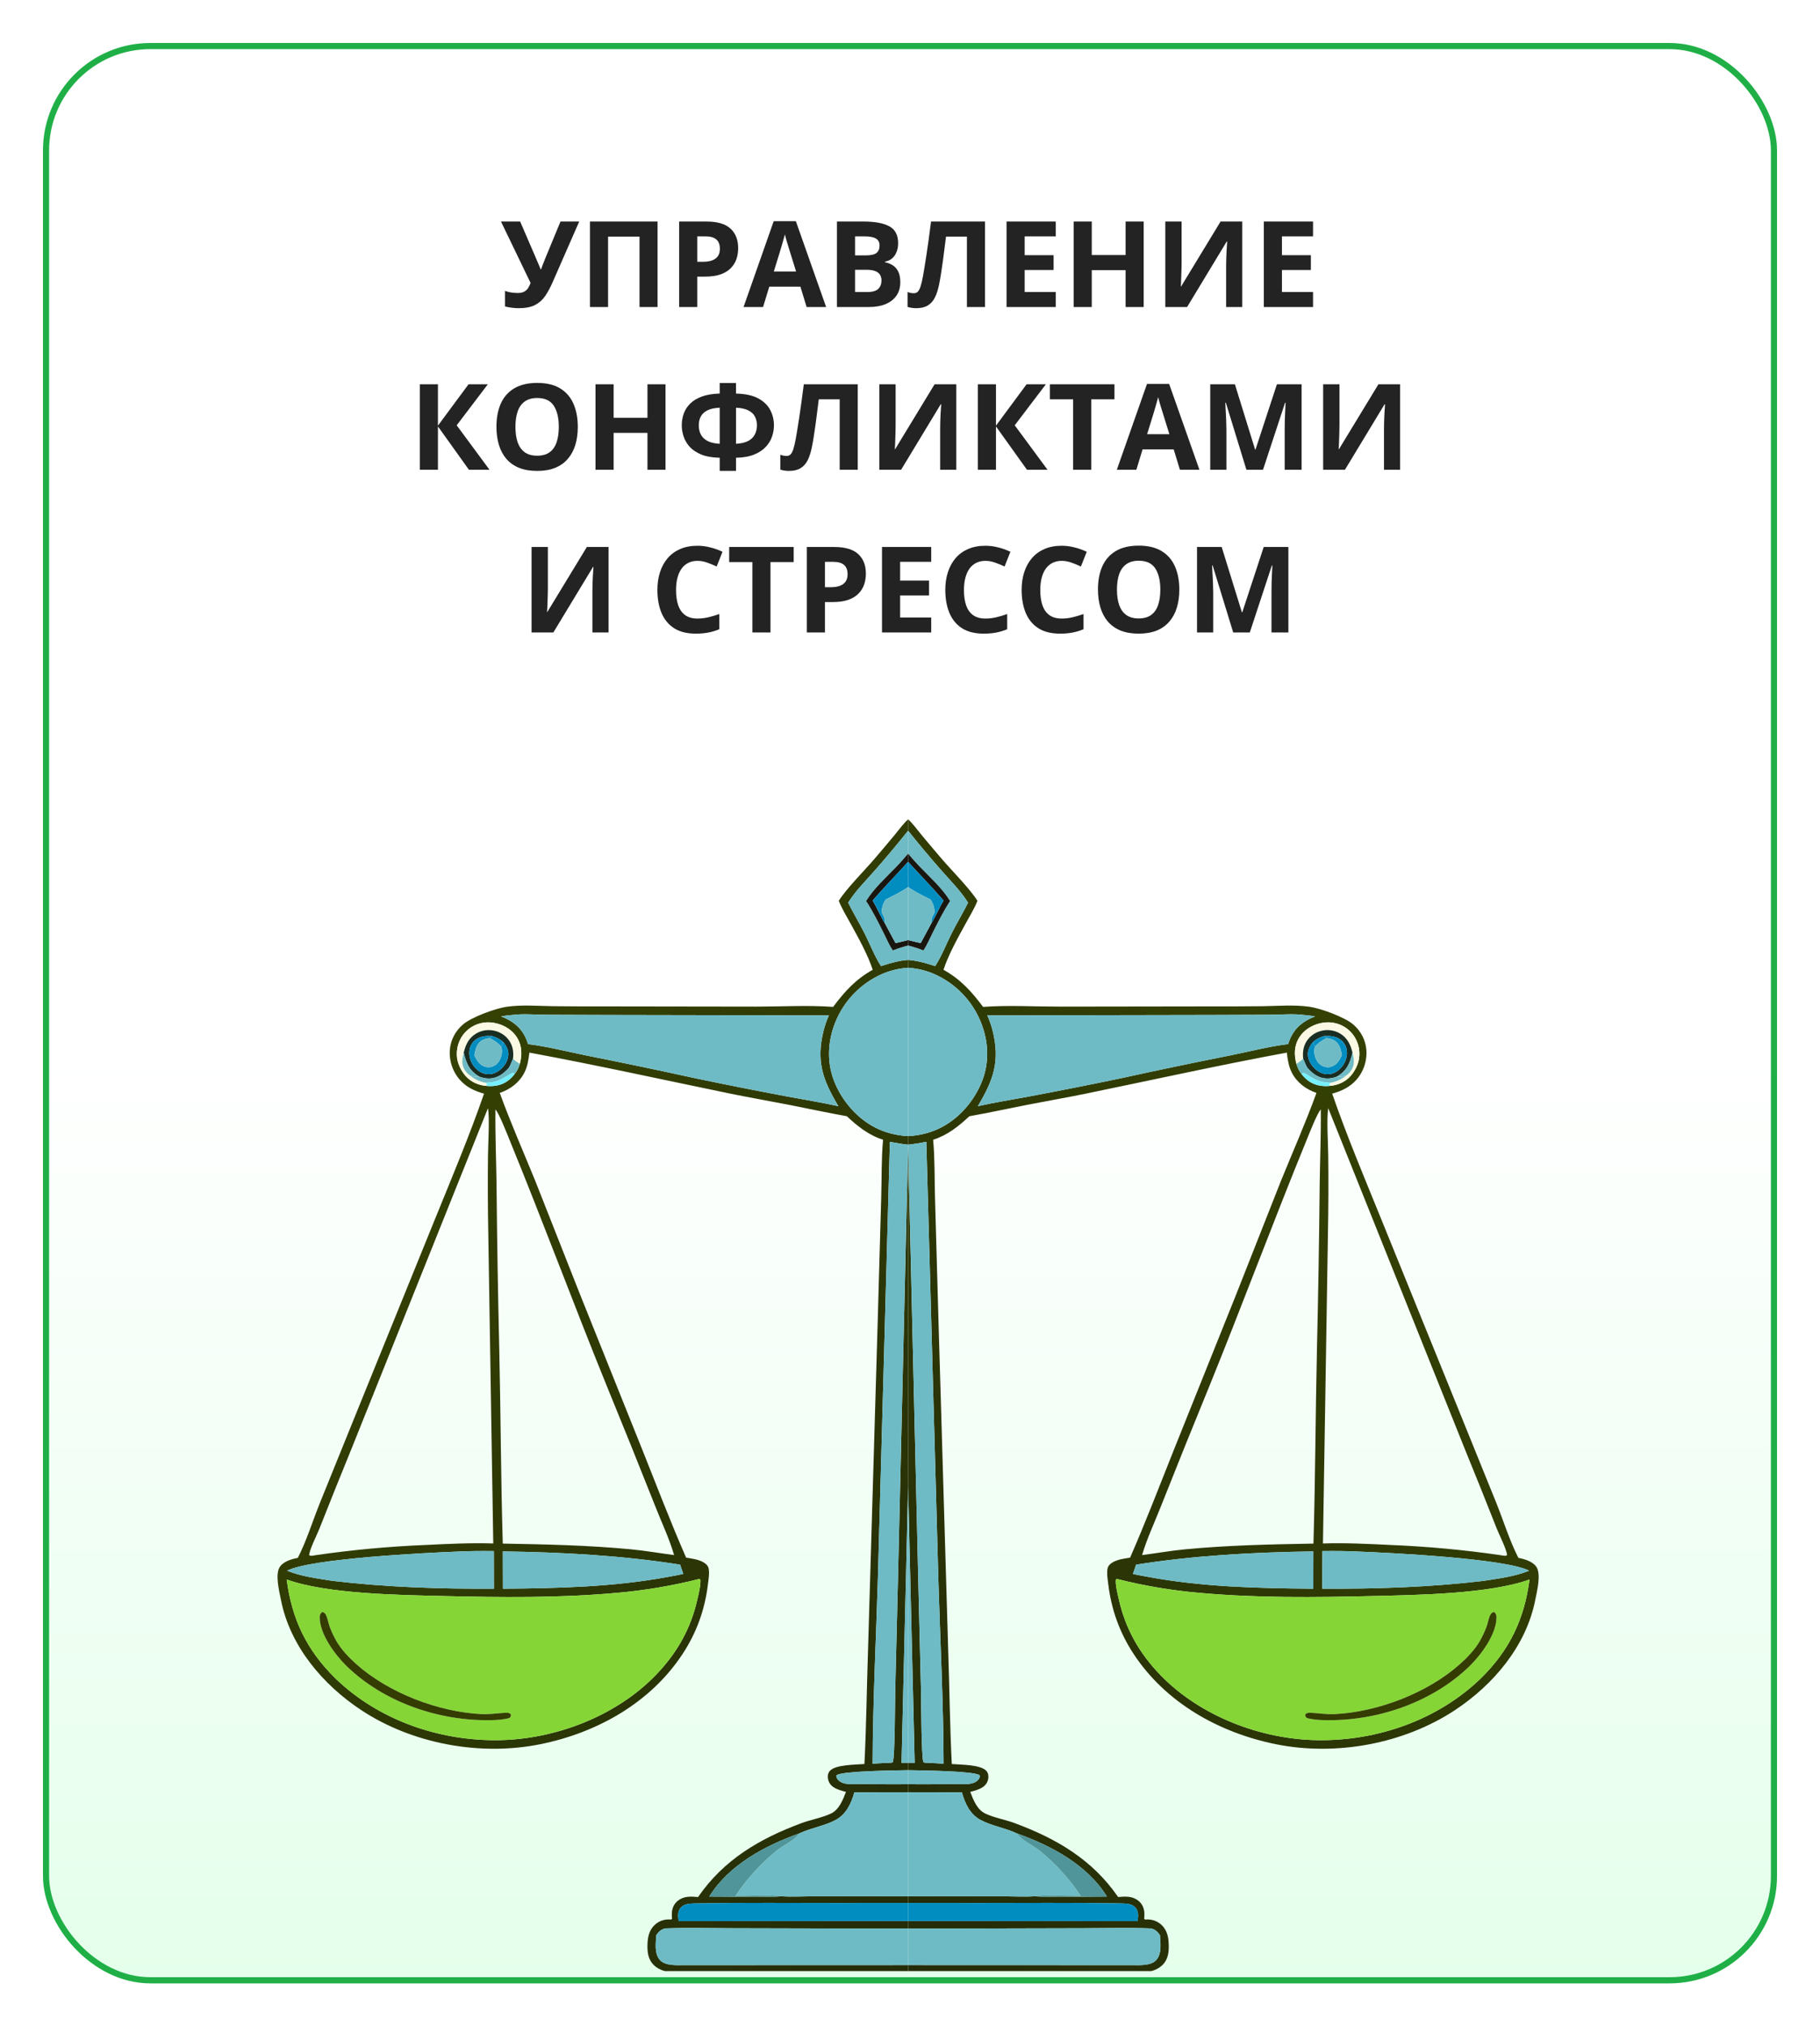 <?xml version="1.0" encoding="UTF-8"?> <svg xmlns="http://www.w3.org/2000/svg" width="593" height="660" viewBox="0 0 593 660" fill="none"><g filter="url(#filter0_d_2878_5617)"><rect x="13" y="13" width="565" height="632" rx="35" fill="url(#paint0_linear_2878_5617)"></rect><rect x="14" y="14" width="563" height="630" rx="34" stroke="#1FAF46" stroke-width="2"></rect></g><path d="M188.717 72.159L180.09 91.85C179.316 93.627 178.491 95.157 177.615 96.439C176.739 97.709 175.628 98.686 174.282 99.372C172.937 100.044 171.172 100.381 168.988 100.381C168.303 100.381 167.56 100.33 166.76 100.229C165.96 100.14 165.218 100 164.532 99.81V94.744C165.167 94.985 165.853 95.163 166.589 95.277C167.338 95.379 168.042 95.43 168.703 95.43C169.566 95.43 170.264 95.284 170.797 94.992C171.331 94.7 171.756 94.306 172.073 93.811C172.391 93.316 172.657 92.764 172.873 92.154L163.237 72.159H169.483L174.682 84.213C174.796 84.467 174.942 84.81 175.12 85.242C175.311 85.661 175.495 86.092 175.672 86.537C175.863 86.968 176.009 87.349 176.11 87.679H176.32C176.421 87.362 176.555 86.981 176.72 86.537C176.897 86.08 177.082 85.616 177.272 85.147C177.462 84.664 177.634 84.232 177.786 83.852L182.623 72.159H188.717ZM192.221 100V72.159H214.253V100H208.369V77.072H198.124V100H192.221ZM230.173 72.159C233.766 72.159 236.388 72.934 238.038 74.482C239.688 76.019 240.514 78.139 240.514 80.843C240.514 82.061 240.33 83.23 239.961 84.347C239.593 85.451 238.99 86.435 238.152 87.298C237.327 88.162 236.223 88.847 234.839 89.355C233.455 89.85 231.748 90.098 229.716 90.098H227.184V100H221.28V72.159H230.173ZM229.869 76.996H227.184V85.261H229.126C230.23 85.261 231.189 85.115 232.001 84.823C232.814 84.531 233.442 84.074 233.887 83.452C234.331 82.83 234.553 82.03 234.553 81.052C234.553 79.681 234.172 78.665 233.411 78.005C232.649 77.332 231.468 76.996 229.869 76.996ZM262.813 100L260.794 93.373H250.645L248.626 100H242.266L252.092 72.045H259.309L269.173 100H262.813ZM259.385 88.422L257.367 81.947C257.24 81.516 257.068 80.963 256.853 80.29C256.649 79.605 256.44 78.913 256.224 78.215C256.021 77.504 255.856 76.888 255.729 76.368C255.602 76.888 255.424 77.536 255.196 78.31C254.98 79.072 254.771 79.795 254.567 80.481C254.364 81.166 254.218 81.655 254.129 81.947L252.13 88.422H259.385ZM272.696 72.159H281.361C285.068 72.159 287.874 72.68 289.778 73.721C291.682 74.762 292.634 76.59 292.634 79.205C292.634 80.259 292.463 81.211 292.12 82.061C291.79 82.912 291.308 83.61 290.673 84.156C290.038 84.702 289.264 85.058 288.35 85.223V85.413C289.276 85.603 290.114 85.934 290.863 86.403C291.612 86.86 292.209 87.533 292.653 88.422C293.11 89.298 293.339 90.466 293.339 91.926C293.339 93.614 292.926 95.061 292.101 96.268C291.276 97.474 290.095 98.4 288.559 99.048C287.036 99.683 285.22 100 283.113 100H272.696V72.159ZM278.6 83.185H282.027C283.741 83.185 284.928 82.918 285.588 82.385C286.249 81.839 286.579 81.04 286.579 79.986C286.579 78.919 286.185 78.158 285.398 77.701C284.624 77.231 283.392 76.996 281.704 76.996H278.6V83.185ZM278.6 87.87V95.125H282.446C284.224 95.125 285.461 94.782 286.16 94.097C286.858 93.411 287.207 92.491 287.207 91.335C287.207 90.65 287.055 90.047 286.75 89.526C286.445 89.006 285.931 88.6 285.208 88.308C284.497 88.016 283.513 87.87 282.256 87.87H278.6ZM320.932 100H315.048V77.072H308.23C308.078 78.266 307.913 79.567 307.735 80.976C307.558 82.385 307.374 83.807 307.183 85.242C306.993 86.676 306.79 88.041 306.574 89.336C306.371 90.631 306.167 91.767 305.964 92.745C305.634 94.37 305.184 95.753 304.612 96.896C304.054 98.026 303.286 98.889 302.308 99.486C301.343 100.083 300.08 100.381 298.519 100.381C297.998 100.381 297.497 100.343 297.014 100.267C296.544 100.19 296.106 100.089 295.7 99.962V95.125C296.03 95.239 296.36 95.335 296.69 95.411C297.021 95.474 297.382 95.506 297.776 95.506C298.284 95.506 298.703 95.341 299.033 95.011C299.375 94.668 299.68 94.09 299.947 93.278C300.213 92.453 300.48 91.316 300.747 89.869C300.861 89.234 301.013 88.339 301.204 87.184C301.394 86.016 301.61 84.651 301.851 83.09C302.092 81.516 302.34 79.802 302.594 77.948C302.86 76.095 303.114 74.165 303.355 72.159H320.932V100ZM343.993 100H327.959V72.159H343.993V76.996H333.862V83.109H343.289V87.946H333.862V95.125H343.993V100ZM372.634 100H366.75V87.984H355.724V100H349.82V72.159H355.724V83.071H366.75V72.159H372.634V100ZM379.68 72.159H384.993V85.603C384.993 86.264 384.98 86.994 384.955 87.793C384.942 88.593 384.917 89.38 384.878 90.155C384.853 90.916 384.828 91.583 384.802 92.154C384.777 92.726 384.751 93.106 384.726 93.297H384.84L397.694 72.159H404.759V100H399.503V86.632C399.503 85.921 399.516 85.147 399.542 84.309C399.567 83.471 399.599 82.658 399.637 81.871C399.688 81.084 399.732 80.405 399.77 79.834C399.808 79.249 399.833 78.862 399.846 78.672H399.694L386.783 100H379.68V72.159ZM427.82 100H411.786V72.159H427.82V76.996H417.689V83.109H427.116V87.946H417.689V95.125H427.82V100ZM159.486 153H152.783L142.69 138.889V153H136.787V125.159H142.69V138.642L152.668 125.159H158.953L148.803 138.527L159.486 153ZM188.26 139.042C188.26 141.187 187.993 143.142 187.46 144.907C186.927 146.659 186.114 148.169 185.022 149.439C183.943 150.708 182.572 151.686 180.909 152.372C179.246 153.044 177.278 153.381 175.006 153.381C172.733 153.381 170.766 153.044 169.103 152.372C167.439 151.686 166.062 150.708 164.97 149.439C163.891 148.169 163.085 146.652 162.552 144.888C162.019 143.123 161.752 141.162 161.752 139.003C161.752 136.122 162.222 133.614 163.161 131.481C164.113 129.336 165.573 127.673 167.541 126.492C169.509 125.312 172.01 124.721 175.044 124.721C178.065 124.721 180.547 125.312 182.49 126.492C184.445 127.673 185.892 129.336 186.832 131.481C187.784 133.627 188.26 136.147 188.26 139.042ZM167.941 139.042C167.941 140.984 168.182 142.66 168.665 144.069C169.16 145.465 169.928 146.544 170.969 147.306C172.01 148.055 173.355 148.43 175.006 148.43C176.682 148.43 178.04 148.055 179.081 147.306C180.122 146.544 180.877 145.465 181.347 144.069C181.83 142.66 182.071 140.984 182.071 139.042C182.071 136.122 181.525 133.824 180.433 132.148C179.341 130.472 177.545 129.634 175.044 129.634C173.381 129.634 172.022 130.015 170.969 130.777C169.928 131.526 169.16 132.605 168.665 134.014C168.182 135.411 167.941 137.086 167.941 139.042ZM216.843 153H210.959V140.984H199.933V153H194.03V125.159H199.933V136.071H210.959V125.159H216.843V153ZM239.809 124.759V128.187C242.843 128.263 245.262 128.79 247.064 129.768C248.867 130.745 250.168 132.008 250.968 133.557C251.768 135.093 252.168 136.763 252.168 138.565C252.168 139.746 251.965 140.946 251.559 142.165C251.152 143.383 250.473 144.507 249.521 145.535C248.582 146.563 247.318 147.401 245.731 148.049C244.145 148.696 242.17 149.045 239.809 149.096V153.381H234.496V149.096C232.097 149.045 230.097 148.696 228.498 148.049C226.911 147.389 225.647 146.544 224.708 145.516C223.781 144.475 223.121 143.345 222.728 142.126C222.334 140.908 222.137 139.721 222.137 138.565C222.137 137.207 222.353 135.918 222.785 134.7C223.229 133.481 223.934 132.396 224.898 131.443C225.876 130.479 227.152 129.71 228.726 129.139C230.3 128.568 232.224 128.25 234.496 128.187V124.759H239.809ZM234.496 132.795C232.808 132.872 231.462 133.164 230.459 133.671C229.469 134.179 228.758 134.852 228.326 135.69C227.895 136.515 227.679 137.461 227.679 138.527C227.679 139.695 227.914 140.717 228.383 141.593C228.866 142.469 229.608 143.161 230.611 143.669C231.627 144.177 232.922 144.469 234.496 144.545V132.795ZM239.809 132.795V144.545C241.396 144.469 242.691 144.177 243.694 143.669C244.697 143.161 245.433 142.469 245.903 141.593C246.385 140.717 246.626 139.695 246.626 138.527C246.626 137.461 246.411 136.515 245.979 135.69C245.547 134.852 244.83 134.179 243.827 133.671C242.837 133.164 241.498 132.872 239.809 132.795ZM279.476 153H273.591V130.072H266.774C266.622 131.266 266.457 132.567 266.279 133.976C266.101 135.385 265.917 136.807 265.727 138.242C265.536 139.676 265.333 141.041 265.117 142.336C264.914 143.631 264.711 144.767 264.508 145.745C264.178 147.37 263.727 148.753 263.156 149.896C262.597 151.026 261.829 151.889 260.852 152.486C259.887 153.083 258.624 153.381 257.062 153.381C256.542 153.381 256.04 153.343 255.558 153.267C255.088 153.19 254.65 153.089 254.244 152.962V148.125C254.574 148.239 254.904 148.334 255.234 148.411C255.564 148.474 255.926 148.506 256.319 148.506C256.827 148.506 257.246 148.341 257.576 148.011C257.919 147.668 258.224 147.09 258.49 146.278C258.757 145.453 259.023 144.316 259.29 142.869C259.404 142.234 259.557 141.339 259.747 140.184C259.938 139.016 260.153 137.651 260.395 136.09C260.636 134.516 260.883 132.802 261.137 130.948C261.404 129.095 261.658 127.165 261.899 125.159H279.476V153ZM286.502 125.159H291.815V138.604C291.815 139.264 291.803 139.994 291.777 140.793C291.765 141.593 291.739 142.38 291.701 143.155C291.676 143.917 291.65 144.583 291.625 145.154C291.6 145.726 291.574 146.106 291.549 146.297H291.663L304.517 125.159H311.582V153H306.326V139.632C306.326 138.921 306.339 138.146 306.364 137.309C306.39 136.471 306.421 135.658 306.459 134.871C306.51 134.084 306.555 133.405 306.593 132.833C306.631 132.25 306.656 131.862 306.669 131.672H306.517L293.605 153H286.502V125.159ZM341.308 153H334.605L324.512 138.889V153H318.609V125.159H324.512V138.642L334.491 125.159H340.775L330.625 138.527L341.308 153ZM355.552 153H349.649V130.072H342.089V125.159H363.112V130.072H355.552V153ZM384.44 153L382.422 146.373H372.272L370.253 153H363.893L373.719 125.045H380.937L390.801 153H384.44ZM381.013 141.422L378.994 134.947C378.867 134.516 378.696 133.963 378.48 133.291C378.277 132.605 378.067 131.913 377.852 131.215C377.648 130.504 377.483 129.888 377.356 129.368C377.229 129.888 377.052 130.536 376.823 131.31C376.607 132.072 376.398 132.795 376.195 133.481C375.992 134.167 375.846 134.655 375.757 134.947L373.757 141.422H381.013ZM406.111 153L399.408 131.158H399.237C399.262 131.678 399.3 132.465 399.351 133.519C399.415 134.56 399.472 135.671 399.522 136.852C399.573 138.032 399.599 139.099 399.599 140.051V153H394.324V125.159H402.36L408.949 146.449H409.063L416.052 125.159H424.088V153H418.584V139.822C418.584 138.946 418.597 137.937 418.623 136.794C418.661 135.652 418.705 134.566 418.756 133.538C418.807 132.497 418.845 131.716 418.87 131.196H418.699L411.52 153H406.111ZM431.115 125.159H436.428V138.604C436.428 139.264 436.415 139.994 436.39 140.793C436.377 141.593 436.352 142.38 436.313 143.155C436.288 143.917 436.263 144.583 436.237 145.154C436.212 145.726 436.187 146.106 436.161 146.297H436.275L449.129 125.159H456.194V153H450.938V139.632C450.938 138.921 450.951 138.146 450.977 137.309C451.002 136.471 451.034 135.658 451.072 134.871C451.123 134.084 451.167 133.405 451.205 132.833C451.243 132.25 451.269 131.862 451.281 131.672H451.129L438.218 153H431.115V125.159ZM173.197 178.159H178.51V191.604C178.51 192.264 178.497 192.994 178.472 193.793C178.459 194.593 178.434 195.38 178.396 196.155C178.37 196.917 178.345 197.583 178.319 198.154C178.294 198.726 178.269 199.106 178.243 199.297H178.357L191.211 178.159H198.276V206H193.021V192.632C193.021 191.921 193.033 191.146 193.059 190.309C193.084 189.471 193.116 188.658 193.154 187.871C193.205 187.084 193.249 186.405 193.287 185.833C193.325 185.25 193.351 184.862 193.363 184.672H193.211L180.3 206H173.197V178.159ZM227.26 182.672C226.13 182.672 225.127 182.895 224.251 183.339C223.388 183.771 222.658 184.399 222.061 185.224C221.477 186.049 221.033 187.046 220.728 188.214C220.423 189.382 220.271 190.696 220.271 192.156C220.271 194.124 220.512 195.806 220.995 197.202C221.49 198.586 222.251 199.646 223.28 200.382C224.308 201.106 225.635 201.468 227.26 201.468C228.39 201.468 229.52 201.341 230.649 201.087C231.792 200.833 233.03 200.471 234.363 200.001V204.953C233.131 205.46 231.919 205.822 230.726 206.038C229.532 206.267 228.193 206.381 226.708 206.381C223.838 206.381 221.477 205.791 219.624 204.61C217.783 203.417 216.418 201.753 215.529 199.621C214.641 197.475 214.196 194.974 214.196 192.118C214.196 190.01 214.482 188.081 215.053 186.329C215.625 184.577 216.462 183.06 217.567 181.777C218.671 180.495 220.036 179.505 221.661 178.807C223.286 178.108 225.152 177.759 227.26 177.759C228.644 177.759 230.027 177.937 231.411 178.292C232.808 178.635 234.141 179.111 235.41 179.721L233.506 184.52C232.465 184.024 231.417 183.593 230.364 183.225C229.31 182.856 228.275 182.672 227.26 182.672ZM251.044 206H245.141V183.072H237.581V178.159H258.604V183.072H251.044V206ZM271.782 178.159C275.375 178.159 277.997 178.934 279.647 180.482C281.297 182.019 282.123 184.139 282.123 186.843C282.123 188.062 281.938 189.229 281.57 190.347C281.202 191.451 280.599 192.435 279.761 193.298C278.936 194.162 277.832 194.847 276.448 195.355C275.064 195.85 273.356 196.098 271.325 196.098H268.792V206H262.889V178.159H271.782ZM271.478 182.996H268.792V191.261H270.735C271.839 191.261 272.798 191.115 273.61 190.823C274.423 190.531 275.051 190.074 275.496 189.452C275.94 188.83 276.162 188.03 276.162 187.052C276.162 185.681 275.781 184.666 275.02 184.005C274.258 183.333 273.077 182.996 271.478 182.996ZM303.413 206H287.378V178.159H303.413V182.996H293.282V189.109H302.708V193.946H293.282V201.125H303.413V206ZM321.065 182.672C319.936 182.672 318.933 182.895 318.057 183.339C317.193 183.771 316.463 184.399 315.867 185.224C315.283 186.049 314.838 187.046 314.534 188.214C314.229 189.382 314.077 190.696 314.077 192.156C314.077 194.124 314.318 195.806 314.8 197.202C315.295 198.586 316.057 199.646 317.085 200.382C318.114 201.106 319.44 201.468 321.065 201.468C322.195 201.468 323.325 201.341 324.455 201.087C325.598 200.833 326.835 200.471 328.168 200.001V204.953C326.937 205.46 325.725 205.822 324.531 206.038C323.338 206.267 321.999 206.381 320.513 206.381C317.644 206.381 315.283 205.791 313.429 204.61C311.588 203.417 310.224 201.753 309.335 199.621C308.446 197.475 308.002 194.974 308.002 192.118C308.002 190.01 308.288 188.081 308.859 186.329C309.43 184.577 310.268 183.06 311.373 181.777C312.477 180.495 313.842 179.505 315.467 178.807C317.092 178.108 318.958 177.759 321.065 177.759C322.449 177.759 323.833 177.937 325.217 178.292C326.613 178.635 327.946 179.111 329.216 179.721L327.312 184.52C326.271 184.024 325.223 183.593 324.169 183.225C323.116 182.856 322.081 182.672 321.065 182.672ZM345.936 182.672C344.806 182.672 343.803 182.895 342.927 183.339C342.063 183.771 341.333 184.399 340.737 185.224C340.153 186.049 339.708 187.046 339.404 188.214C339.099 189.382 338.947 190.696 338.947 192.156C338.947 194.124 339.188 195.806 339.67 197.202C340.166 198.586 340.927 199.646 341.956 200.382C342.984 201.106 344.311 201.468 345.936 201.468C347.065 201.468 348.195 201.341 349.325 201.087C350.468 200.833 351.706 200.471 353.039 200.001V204.953C351.807 205.46 350.595 205.822 349.401 206.038C348.208 206.267 346.869 206.381 345.383 206.381C342.514 206.381 340.153 205.791 338.299 204.61C336.458 203.417 335.094 201.753 334.205 199.621C333.316 197.475 332.872 194.974 332.872 192.118C332.872 190.01 333.158 188.081 333.729 186.329C334.3 184.577 335.138 183.06 336.243 181.777C337.347 180.495 338.712 179.505 340.337 178.807C341.962 178.108 343.828 177.759 345.936 177.759C347.319 177.759 348.703 177.937 350.087 178.292C351.483 178.635 352.816 179.111 354.086 179.721L352.182 184.52C351.141 184.024 350.093 183.593 349.04 183.225C347.986 182.856 346.951 182.672 345.936 182.672ZM384.25 192.042C384.25 194.187 383.983 196.142 383.45 197.907C382.917 199.659 382.104 201.169 381.013 202.439C379.934 203.708 378.562 204.686 376.899 205.372C375.236 206.044 373.269 206.381 370.996 206.381C368.724 206.381 366.756 206.044 365.093 205.372C363.43 204.686 362.052 203.708 360.96 202.439C359.881 201.169 359.075 199.652 358.542 197.888C358.009 196.123 357.742 194.162 357.742 192.003C357.742 189.122 358.212 186.614 359.151 184.481C360.104 182.336 361.563 180.673 363.531 179.492C365.499 178.312 368 177.721 371.034 177.721C374.056 177.721 376.538 178.312 378.48 179.492C380.435 180.673 381.882 182.336 382.822 184.481C383.774 186.627 384.25 189.147 384.25 192.042ZM363.931 192.042C363.931 193.984 364.172 195.66 364.655 197.069C365.15 198.465 365.918 199.544 366.959 200.306C368 201.055 369.346 201.43 370.996 201.43C372.672 201.43 374.03 201.055 375.071 200.306C376.112 199.544 376.868 198.465 377.337 197.069C377.82 195.66 378.061 193.984 378.061 192.042C378.061 189.122 377.515 186.824 376.423 185.148C375.332 183.472 373.535 182.634 371.034 182.634C369.371 182.634 368.013 183.015 366.959 183.777C365.918 184.526 365.15 185.605 364.655 187.014C364.172 188.411 363.931 190.086 363.931 192.042ZM401.808 206L395.104 184.158H394.933C394.958 184.678 394.997 185.465 395.047 186.519C395.111 187.56 395.168 188.671 395.219 189.852C395.27 191.032 395.295 192.099 395.295 193.051V206H390.02V178.159H398.056L404.645 199.449H404.759L411.748 178.159H419.784V206H414.281V192.822C414.281 191.946 414.293 190.937 414.319 189.794C414.357 188.652 414.401 187.566 414.452 186.538C414.503 185.497 414.541 184.716 414.566 184.196H414.395L407.216 206H401.808Z" fill="#232323"></path><g clip-path="url(#clip0_2878_5617)"><path d="M324.822 328.192C343.478 327.922 362.149 328.428 380.808 328.409L418.193 328.252C423.23 328.24 428.284 328.108 433.319 328.222C434.173 328.242 435.394 328.137 436.054 328.76C436.126 328.875 436.196 328.991 436.27 329.104C436.671 329.721 437.553 330.25 437.732 330.908L437.319 330.87L437.049 330.412C436.545 330.308 436.1 330.305 435.629 330.572C435.38 330.712 435.273 330.823 435.072 331.003C420.688 330.765 406.284 331.158 391.895 331.167L326.291 330.999C329.221 338.758 329.374 347.148 325.907 354.814C325.083 356.635 324.08 358.456 322.909 360.079L390.236 347.621C397.141 346.32 404.002 344.787 410.898 343.441C414.114 342.813 417.463 341.993 420.721 341.718L421.053 341.939C422.515 341.803 423.866 340.781 425.205 341.616C425.511 342.185 425.523 342.21 425.431 342.847C424.414 344.034 419.318 343.678 419.105 344.656C412.815 346.136 406.329 347.107 399.981 348.348C382.295 351.81 364.579 355.105 346.831 358.235L330.167 361.305C327.188 361.846 324.036 362.197 321.128 363.05C318.671 363.771 316.871 366.446 314.742 367.829C311.664 369.829 308.278 370.893 304.825 372.033L311.942 574.412C315.055 574.771 319.527 574.427 322.332 575.767C323.137 576.152 323.826 576.746 324.1 577.62C324.392 578.546 324.199 579.722 323.719 580.555C322.714 582.298 320.626 582.865 318.827 583.38C319.962 585.769 321.518 588.451 323.662 590.063C326.074 591.877 329.66 592.724 332.471 593.804C341.744 597.367 351.987 601.74 358.098 609.938C359.814 612.24 361.062 614.849 362.343 617.407C364.952 617.343 367.868 617.058 369.988 618.912C371.906 620.589 372.174 623.07 372.27 625.456C374.275 625.475 375.842 625.512 377.412 626.941C379.16 628.532 379.65 631.061 379.732 633.327C379.827 635.936 379.417 639.103 377.507 641.035C376.486 642.068 375.342 642.34 373.93 642.461C369.671 642.824 365.183 642.501 360.892 642.482L336.033 642.414L257.158 642.478L230.918 642.425C226.505 642.418 221.483 642.903 217.165 642.117C215.547 641.822 213.968 641.038 212.828 639.84C211.065 637.984 210.88 635.534 210.974 633.107C211.067 630.715 211.59 628.489 213.457 626.842C214.859 625.606 216.589 625.071 218.437 625.199C218.521 625.205 218.605 625.213 218.689 625.219L218.964 624.959C218.918 624.313 218.865 623.657 218.908 623.009C219.011 621.469 219.611 620.103 220.827 619.123C222.821 617.517 225.071 617.675 227.452 617.881C235.895 605.655 247.533 598.868 261.147 593.816C264.227 592.673 267.774 592.086 270.716 590.708C273.419 589.443 274.627 586.253 275.637 583.649C274.229 583.246 272.72 582.899 271.504 582.047C270.505 581.347 269.911 580.398 269.757 579.183C269.649 578.329 269.789 577.478 270.373 576.815C272.238 574.697 278.827 574.814 281.652 574.556C282.28 562.201 282.401 549.833 282.825 537.471L285.97 430.699L287.113 390.299C287.306 383.996 287.143 377.495 287.727 371.224C283.058 369.757 279.444 366.856 275.923 363.573C269.653 362.455 263.44 361.103 257.191 359.879C250.702 358.609 244.174 357.489 237.698 356.155C215.965 351.677 194.311 346.885 172.486 342.846C172.22 345.088 171.908 347.268 170.885 349.31C169.252 352.57 166.226 354.83 162.832 355.976C166.348 365.685 170.571 375.187 174.453 384.76L189.009 421.655L209.374 472.437C214.037 484.078 218.511 495.866 223.557 507.346C225.462 507.646 227.615 507.906 229.293 508.911C230.032 509.354 230.701 509.976 230.883 510.85C231.214 512.445 230.862 514.368 230.668 515.974C229.668 524.226 226.99 531.736 222.419 538.692C211.931 554.651 194.524 564.372 176.064 568.106C156.503 572.063 134.361 568.018 117.672 556.984C105.203 548.741 94.512 536.178 91.562 521.198C91.014 518.417 89.501 512.654 91.245 510.249C92.493 508.528 95.041 507.796 97.043 507.414C99.932 501.744 101.862 495.425 104.233 489.518L119.208 452.558L141.728 397.082C147.228 383.538 152.927 370.04 157.706 356.221C154.618 355.339 151.939 354.121 149.782 351.652C149.64 351.488 149.501 351.321 149.368 351.15C149.234 350.979 149.104 350.805 148.978 350.627C148.853 350.45 148.732 350.27 148.615 350.086C148.499 349.903 148.386 349.717 148.279 349.528C148.171 349.34 148.068 349.148 147.97 348.955C147.872 348.761 147.779 348.565 147.69 348.367C147.602 348.168 147.518 347.968 147.439 347.765C147.36 347.563 147.286 347.359 147.218 347.153C147.149 346.947 147.085 346.739 147.026 346.53C146.968 346.321 146.914 346.11 146.866 345.898C146.817 345.687 146.774 345.474 146.737 345.26C146.699 345.046 146.666 344.831 146.638 344.616C146.611 344.4 146.589 344.185 146.572 343.968C146.555 343.751 146.544 343.534 146.537 343.317C146.531 343.1 146.53 342.883 146.534 342.666C146.539 342.449 146.548 342.232 146.563 342.015C146.818 338.718 148.37 335.808 150.867 333.665C153.64 331.286 161.467 328.419 165.15 327.906C170.067 327.22 175.188 327.652 180.14 327.728C186.62 327.801 193.1 327.824 199.579 327.798L246.446 327.867C254.72 327.869 263.204 327.359 271.454 327.959C275.273 322.872 278.741 319.025 284.353 315.866C282.731 310.886 279.589 305.289 277.05 300.667C275.737 298.277 274.306 295.941 273.29 293.404C275.763 289.444 281.683 283.535 284.965 279.701C287.141 277.161 289.298 274.605 291.436 272.033C292.998 270.144 294.496 267.995 296.371 266.422C300.866 270.107 304.885 274.631 308.834 278.889C313.028 283.411 317.342 287.843 321.072 292.768C319.6 295.83 317.814 298.811 316.203 301.807C313.951 305.995 311.878 310.194 309.897 314.518C316.254 317.855 321.073 322.021 324.822 328.192ZM309.448 317.452C302.46 314.674 294.594 314.185 287.559 317.171C287.126 317.358 286.698 317.556 286.275 317.764C285.853 317.971 285.435 318.19 285.023 318.418C284.61 318.646 284.204 318.885 283.803 319.133C283.402 319.381 283.008 319.639 282.62 319.906C282.232 320.174 281.85 320.45 281.475 320.736C281.101 321.022 280.733 321.317 280.373 321.621C280.013 321.925 279.66 322.238 279.315 322.559C278.97 322.88 278.633 323.209 278.304 323.546C277.975 323.884 277.654 324.229 277.342 324.582C277.03 324.935 276.727 325.296 276.432 325.664C276.137 326.032 275.852 326.406 275.575 326.788C275.299 327.17 275.032 327.558 274.775 327.953C274.517 328.348 274.27 328.749 274.032 329.156C273.794 329.563 273.566 329.975 273.348 330.393C273.13 330.811 272.923 331.234 272.725 331.662C272.528 332.09 272.342 332.523 272.166 332.96C269.55 339.473 269.322 346.503 272.133 352.998C275.029 359.687 280.542 365.602 287.402 368.268C294.522 371.036 302.785 370.567 309.704 367.446C315.591 364.79 321.503 359.56 323.688 353.32C323.738 353.178 323.778 353.033 323.824 352.89C326.373 346.385 326.54 338.716 323.827 332.241C321.166 325.888 315.852 320.107 309.448 317.452ZM169.345 346.569C170.141 343.666 170.129 340.735 168.543 338.079C167.04 335.563 164.426 333.942 161.614 333.282C158.883 332.641 156.063 333.022 153.669 334.503C153.519 334.597 153.371 334.694 153.226 334.796C153.081 334.898 152.938 335.003 152.798 335.112C152.658 335.221 152.521 335.334 152.388 335.45C152.253 335.566 152.123 335.686 151.995 335.809C151.867 335.932 151.743 336.058 151.622 336.187C151.5 336.317 151.383 336.449 151.268 336.585C151.154 336.72 151.043 336.859 150.936 337C150.829 337.142 150.725 337.285 150.626 337.432C150.526 337.579 150.43 337.728 150.338 337.88C150.246 338.031 150.159 338.185 150.075 338.341C149.991 338.498 149.911 338.656 149.835 338.816C149.759 338.977 149.688 339.139 149.621 339.303C149.554 339.467 149.491 339.633 149.432 339.8C149.373 339.967 149.319 340.136 149.269 340.306C149.219 340.477 149.174 340.648 149.133 340.82C149.092 340.993 149.055 341.166 149.023 341.341C148.447 344.328 149.243 347.071 150.962 349.52C152.574 351.816 154.887 353.168 157.652 353.593C157.857 353.624 158.063 353.648 158.27 353.665C159.291 353.815 160.415 353.784 161.439 353.641C164.077 353.272 166.161 351.876 167.726 349.767C168.495 348.861 169.015 347.702 169.345 346.569ZM327.747 594.897C320.701 591.687 319.421 591.34 316.234 583.971C303.608 583.744 290.981 583.69 278.354 583.809C277.363 587.371 275.73 590.911 272.319 592.756C268.658 594.736 264.256 595.35 260.464 597.15C249.349 601.081 237.422 607.436 231.099 617.731C236.047 617.781 240.995 617.79 245.943 617.758C248.807 617.751 251.781 617.904 254.628 617.642C257.92 617.873 261.366 617.661 264.672 617.649L284.13 617.613L335.222 617.691C343.224 617.697 351.246 617.496 359.245 617.636C358.984 616.323 358.18 614.93 357.527 613.766C352.103 604.081 338.153 597.833 327.747 594.897ZM296.492 269.812C292.823 274.423 289.045 278.943 285.158 283.373C282.206 286.757 278.713 290.183 276.354 294.015C278.026 297.387 279.987 300.6 281.679 303.96C283.461 307.499 284.912 311.333 287.052 314.668C290.246 313.64 293.534 312.679 296.915 312.61C300.561 312.603 303.779 312.624 307.264 313.837C310.772 306.99 314.025 299.856 318.033 293.296C315.135 288.847 311.103 285.074 307.526 281.168C304.248 277.591 300.278 272.754 296.492 269.812ZM166.964 330.584C165.73 330.708 164.502 330.815 163.285 331.054C167.078 332.543 169.808 334.61 171.447 338.415C171.681 338.956 171.871 339.515 172.054 340.074C178.313 340.861 184.511 342.45 190.692 343.711C202.732 346.105 214.747 348.616 226.738 351.245C236.702 353.321 246.685 355.299 256.688 357.179C262.171 358.21 267.731 359.079 273.172 360.301C268.105 351.805 265.843 345.722 268.353 335.649C268.78 333.958 269.356 332.32 270.081 330.734L197.204 330.591L177.792 330.52C174.305 330.492 170.418 330.133 166.964 330.584ZM158.997 360.941L114.688 471.481C111.09 480.276 107.548 489.094 104.063 497.934C103.188 500.122 100.894 504.57 100.724 506.526C101.282 506.938 102.163 506.635 102.848 506.537C114.728 504.813 126.665 503.707 138.659 503.218C145.977 502.852 153.394 502.501 160.718 502.722L159.088 401.615C158.928 393.143 158.897 384.67 158.997 376.198C159.041 372.345 159.563 364.419 158.997 360.941ZM161.419 361.393C161.325 369.527 161.677 377.675 161.782 385.81C161.949 403.557 162.243 421.302 162.664 439.046C163.145 460.28 163.191 481.538 163.814 502.766C177.804 503.013 191.863 503.309 205.8 504.65C210.447 505.098 215.021 505.921 219.644 506.505C218.07 501.11 215.502 495.726 213.447 490.471C208.256 477.368 202.987 464.298 197.638 451.259C186.888 424.797 176.953 398.005 166.142 371.572C165.357 369.654 162.478 362.283 161.419 361.393ZM289.947 371.909L286.039 513.939C285.446 534.09 284.377 554.286 284.318 574.447C286.366 574.336 288.417 574.194 290.467 574.13L290.904 573.968C291.597 572.106 291.604 554.437 291.684 550.759L292.589 514.062L295.896 372.834C293.887 372.625 291.93 372.284 289.947 371.909ZM301.253 372.652L298.287 372.885C297.684 389.581 297.726 406.33 297.344 423.035L293.738 574.178C296.677 574.122 299.617 574.126 302.556 574.19C304.776 574.247 307.007 574.355 309.227 574.348C309.207 570.062 308.922 565.791 308.791 561.51L307.8 530.687L304.324 429.63C303.798 415.192 303.52 400.758 302.857 386.322C302.697 382.829 302.857 375.794 302.194 372.689C301.672 372.502 301.74 372.539 301.253 372.652ZM149.094 505.37C139.259 505.736 101.178 507.598 93.537 511.6C98.199 513.485 103.471 514.141 108.418 514.914C125.757 516.971 143.471 517.556 160.928 517.455L160.896 505.198C156.971 505.154 153.014 505.163 149.094 505.37ZM163.838 505.308L163.864 517.463C182.052 517.308 200.072 516.908 218.014 513.552C219.551 513.263 221.116 513.017 222.632 512.632L221.589 509.621C202.426 506.588 183.222 505.6 163.838 505.308ZM227.763 514.3C223.378 515.406 218.956 516.335 214.496 517.087C210.037 517.838 205.555 518.41 201.05 518.802C182.27 520.517 163.214 520.289 144.379 519.845C130.161 519.51 106.487 519.179 93.409 514.466C95.12 527.425 99.866 537.353 109.19 546.586C123.293 560.252 143.016 567.076 162.5 566.791C180.984 566.522 200.774 558.95 213.715 545.54C220.585 538.421 225.085 530.498 227.247 520.819C227.658 518.981 228.243 516.834 228.222 514.951C228.221 514.825 228.216 514.699 228.212 514.574C227.895 514.28 228.062 514.334 227.763 514.3ZM296.039 576.566C292.398 576.631 274.28 576.805 272.62 578.208C272.561 578.258 272.519 578.324 272.468 578.381C272.513 579.044 272.883 579.602 273.381 580.031C274.07 580.625 274.971 580.897 275.859 581.014C277.718 581.259 279.748 581.059 281.634 581.091C287.225 581.171 292.816 581.184 298.407 581.131C302.503 581.14 318.718 582.061 321.504 579.595C321.937 579.212 321.998 579.156 322.034 578.59C321.242 577.587 319.771 577.394 318.568 577.257C311.198 576.418 303.453 576.503 296.039 576.566ZM226.693 619.964C225.08 620.011 223.191 619.966 221.952 621.186C221.228 621.899 220.923 622.925 220.945 623.924C220.958 624.519 221.056 625.131 221.131 625.721L363.652 625.639L369.615 625.594C369.595 623.998 369.654 622.356 368.463 621.118C367.649 620.271 366.474 620.03 365.347 619.939C360.507 619.552 355.369 619.899 350.491 619.885L319.503 619.793L272.945 619.832C257.73 619.819 242.485 619.699 227.273 619.946C227.08 619.949 226.886 619.955 226.693 619.964ZM216.812 628.099C215.319 628.446 214.775 629.061 213.842 630.249C213.674 632.851 213.127 636.354 215.072 638.447C216.843 640.352 220.601 640.057 223.009 640.061L373.712 640.007C374.562 639.97 375.13 639.855 375.714 639.19C377.129 637.58 377.179 634.811 376.961 632.777C376.811 631.386 376.426 629.349 375.233 628.436C374.685 628.016 374.018 627.959 373.349 627.943C371.169 627.889 368.971 628.057 366.788 628.057L348.555 628.019L286.474 628.153L238.765 628.036C231.472 628.034 224.097 627.821 216.812 628.099Z" fill="url(#paint1_linear_2878_5617)"></path><path d="M276.352 294.015C278.71 290.183 282.203 286.757 285.155 283.373C289.042 278.943 292.82 274.423 296.489 269.812C300.275 272.754 304.246 277.591 307.523 281.168C311.1 285.074 315.132 288.847 318.03 293.296C314.022 299.856 310.769 306.99 307.261 313.837C303.776 312.624 300.558 312.603 296.913 312.61C293.531 312.679 290.243 313.64 287.049 314.668C284.909 311.333 283.458 307.499 281.676 303.96C279.985 300.6 278.023 297.387 276.352 294.015ZM297.134 276.587C295.51 278.487 293.891 280.422 292.159 282.224C288.725 285.797 284.849 289.227 282.214 293.462C284.441 296.874 286.23 300.486 288.051 304.125C288.953 305.928 289.777 307.874 290.894 309.55C293.161 308.681 296.119 307.696 298.549 307.566C299.362 307.856 300.151 308.198 300.917 308.594C301.684 308.99 302.42 309.435 303.127 309.929C306.187 303.881 309.326 298.218 312.979 292.509C310.362 290.092 307.729 287.724 305.313 285.1C303.057 282.651 300.996 279.959 298.647 277.611C298.203 277.167 297.736 276.794 297.134 276.587Z" fill="#6EBBC5"></path><path d="M282.211 293.462C284.847 289.227 288.722 285.797 292.156 282.224C293.889 280.422 295.507 278.487 297.131 276.587C297.733 276.794 298.2 277.167 298.644 277.611C300.994 279.959 303.055 282.651 305.31 285.1C307.726 287.724 310.359 290.093 312.976 292.509C309.323 298.218 306.185 303.881 303.124 309.929C302.418 309.435 301.681 308.99 300.915 308.594C300.148 308.198 299.359 307.856 298.547 307.566C296.116 307.696 293.158 308.681 290.891 309.55C289.774 307.874 288.95 305.928 288.049 304.125C286.227 300.486 284.438 296.874 282.211 293.462ZM309.918 293.718L310.307 293.06C310 291.968 307.674 290.154 306.751 289.24C303.466 285.997 300.345 282.603 297.387 279.058C293.089 283.871 288.543 288.444 284.327 293.331C285.781 295.708 286.83 298.316 288.281 300.673C289.431 302.849 290.597 305.016 291.78 307.174C294.039 306.697 296.278 306.058 298.523 305.511C299.918 305.886 301.213 306.581 302.516 307.197C304.963 302.634 307.208 298.144 309.918 293.718Z" fill="#18160F"></path><path d="M309.919 293.718C304.93 292.15 300.945 291.437 296.441 288.558C293.935 290.318 291.341 291.641 288.589 292.965C287.647 294.407 287.371 295.47 287.236 297.179C287.898 298.401 288.468 299.228 288.282 300.673C286.831 298.316 285.782 295.708 284.328 293.331C288.544 288.444 293.09 283.871 297.388 279.058C300.346 282.603 303.467 285.997 306.752 289.24C307.675 290.154 310.002 291.968 310.309 293.06L309.919 293.718Z" fill="#028DC1"></path><path d="M296.439 288.558C300.943 291.437 304.929 292.15 309.918 293.718C307.208 298.144 304.963 302.634 302.516 307.197C301.213 306.581 299.917 305.886 298.522 305.511C296.278 306.058 294.038 306.697 291.78 307.174C290.597 305.016 289.431 302.849 288.281 300.673C288.467 299.228 287.897 298.401 287.234 297.179C287.37 295.47 287.646 294.407 288.587 292.965C291.339 291.641 293.934 290.318 296.439 288.558Z" fill="#6EBBC5"></path><path d="M309.444 317.452C309.82 319.508 317.088 328.302 318.653 330.869C319.795 332.74 320.585 334.841 321.284 336.911C322.097 339.382 322.693 341.903 323.073 344.476C323.311 346.122 323.13 351.877 323.82 352.89C323.775 353.033 323.734 353.178 323.685 353.32C321.499 359.56 315.587 364.79 309.7 367.446C302.781 370.567 294.518 371.036 287.399 368.269C280.539 365.602 275.026 359.687 272.13 352.998C269.318 346.503 269.546 339.473 272.162 332.96C272.338 332.523 272.525 332.09 272.722 331.662C272.919 331.234 273.127 330.811 273.345 330.393C273.562 329.975 273.79 329.563 274.028 329.156C274.266 328.749 274.514 328.348 274.771 327.953C275.028 327.558 275.295 327.17 275.572 326.788C275.848 326.407 276.134 326.032 276.428 325.664C276.723 325.296 277.026 324.935 277.338 324.582C277.651 324.229 277.971 323.884 278.3 323.547C278.629 323.209 278.966 322.88 279.312 322.559C279.657 322.238 280.009 321.925 280.37 321.621C280.73 321.317 281.097 321.022 281.472 320.736C281.847 320.45 282.228 320.174 282.616 319.906C283.004 319.639 283.399 319.381 283.8 319.133C284.2 318.885 284.607 318.646 285.019 318.418C285.431 318.19 285.849 317.972 286.272 317.764C286.695 317.556 287.123 317.358 287.555 317.171C294.59 314.185 302.457 314.674 309.444 317.452Z" fill="#6EBBC5"></path><path d="M163.281 331.054C164.498 330.815 165.726 330.708 166.96 330.584C170.414 330.133 174.301 330.492 177.788 330.52L197.201 330.591L270.077 330.734C269.352 332.32 268.776 333.958 268.349 335.649C265.839 345.722 268.101 351.805 273.168 360.301C267.727 359.079 262.167 358.211 256.684 357.179C246.681 355.299 236.698 353.321 226.734 351.245C214.743 348.616 202.728 346.105 190.688 343.711C184.507 342.45 178.309 340.861 172.05 340.074C171.867 339.515 171.677 338.956 171.443 338.415C169.804 334.61 167.074 332.543 163.281 331.054Z" fill="#6EBBC5"></path><path d="M151.089 342.898C150.645 344.76 150.286 346.624 151.351 348.376C151.763 349.054 152.379 349.766 153.032 350.22C153.403 350.53 153.793 350.815 154.201 351.075C154.608 351.334 155.031 351.568 155.468 351.774C155.906 351.98 156.355 352.157 156.815 352.306C157.275 352.455 157.743 352.574 158.218 352.663L158.724 353.227C158.512 353.632 158.669 353.49 158.268 353.665C158.062 353.648 157.855 353.624 157.651 353.593C154.886 353.168 152.573 351.816 150.961 349.52C149.241 347.071 148.446 344.328 149.022 341.341C149.054 341.166 149.09 340.993 149.131 340.82C149.172 340.648 149.218 340.477 149.268 340.306C149.317 340.136 149.372 339.967 149.43 339.8C149.489 339.633 149.552 339.467 149.619 339.303C149.687 339.139 149.758 338.977 149.834 338.816C149.909 338.656 149.989 338.498 150.073 338.341C150.157 338.185 150.245 338.031 150.337 337.88C150.429 337.728 150.525 337.579 150.624 337.432C150.724 337.285 150.827 337.142 150.935 337C151.042 336.859 151.152 336.72 151.267 336.585C151.381 336.449 151.499 336.317 151.62 336.187C151.741 336.058 151.866 335.932 151.994 335.809C152.121 335.686 152.252 335.566 152.386 335.45C152.52 335.334 152.657 335.221 152.797 335.112C152.937 335.003 153.079 334.898 153.224 334.796C153.37 334.694 153.518 334.597 153.668 334.503C156.061 333.022 158.882 332.641 161.612 333.282C164.425 333.942 167.038 335.563 168.541 338.079C170.128 340.735 170.14 343.666 169.344 346.569C168.648 345.935 167.746 345.548 167.162 344.818C167.355 343.007 167.203 341.266 166.335 339.633C165.333 337.746 163.511 336.364 161.456 335.811C159.333 335.24 157.088 335.482 155.183 336.605C152.754 338.036 151.702 340.266 151.089 342.898Z" fill="#FBF9E3"></path><path d="M151.086 342.898C151.699 340.266 152.751 338.036 155.181 336.605C157.085 335.482 159.33 335.24 161.453 335.811C163.508 336.364 165.33 337.746 166.332 339.633C167.2 341.266 167.353 343.007 167.159 344.818C166.74 345.805 166.353 346.83 165.831 347.767C164.145 349.653 162.271 351.132 159.629 351.275C158.413 351.341 157.303 351.083 156.167 350.675C152.875 348.705 151.99 346.445 151.086 342.898ZM160.48 337.479C158.434 337.325 156.439 337.464 154.771 338.818C153.692 339.695 153.072 340.99 152.934 342.362C152.739 344.311 153.501 346.266 154.785 347.717C155.835 348.904 157.289 349.778 158.896 349.876C160.662 349.983 162.249 349.139 163.484 347.93C164.709 346.733 165.634 345.061 165.631 343.312C165.627 341.838 164.852 340.418 163.891 339.344C162.85 338.415 161.768 337.952 160.48 337.479Z" fill="#1A2D22"></path><path d="M160.482 337.479L159.494 338.104C158.042 338.346 156.813 338.684 155.885 339.909C155.052 341.009 154.786 342.4 154.552 343.727C155.383 345.382 156.189 346.876 158.095 347.45C159.074 347.745 160.114 347.616 161.007 347.124C162.272 346.427 162.962 345.278 163.334 343.916C163.622 342.862 163.607 342.012 163.362 340.956C163.562 340.43 163.719 339.879 163.893 339.344C164.854 340.418 165.63 341.838 165.633 343.312C165.636 345.061 164.711 346.733 163.486 347.93C162.251 349.139 160.665 349.983 158.898 349.876C157.291 349.778 155.837 348.904 154.787 347.717C153.503 346.266 152.742 344.311 152.937 342.362C153.074 340.99 153.694 339.695 154.773 338.818C156.441 337.464 158.436 337.325 160.482 337.479Z" fill="#028DC1"></path><path d="M159.492 338.104L160.481 337.479C161.769 337.952 162.851 338.415 163.892 339.344C163.718 339.88 163.561 340.43 163.36 340.956C162.24 339.646 161.018 338.852 159.492 338.104Z" fill="#028DC1"></path><path d="M154.555 343.727C154.789 342.4 155.055 341.009 155.888 339.909C156.816 338.684 158.045 338.346 159.497 338.104C161.023 338.852 162.244 339.646 163.365 340.956C163.61 342.012 163.625 342.862 163.337 343.916C162.965 345.278 162.275 346.427 161.01 347.124C160.117 347.616 159.077 347.745 158.098 347.45C156.192 346.876 155.386 345.382 154.555 343.727Z" fill="#6EBBC5"></path><path d="M153.027 350.22C152.374 349.766 151.758 349.054 151.346 348.376C150.281 346.624 150.64 344.76 151.083 342.898C151.987 346.445 152.872 348.705 156.164 350.675C154.884 350.863 154.222 350.681 153.027 350.22Z" fill="#6EBBC5"></path><path d="M165.833 347.767C166.355 346.83 166.742 345.805 167.161 344.818C167.746 345.548 168.648 345.935 169.343 346.569C169.013 347.702 168.493 348.861 167.724 349.767C167.611 349.698 167.507 349.613 167.385 349.562C166.903 349.36 166.452 349.728 166.037 349.938C163.295 351.682 161.531 352.63 158.217 352.663C157.742 352.574 157.274 352.455 156.814 352.306C156.354 352.157 155.905 351.98 155.468 351.774C155.03 351.568 154.608 351.335 154.2 351.075C153.792 350.815 153.403 350.53 153.031 350.22C154.226 350.681 154.888 350.863 156.169 350.675C157.305 351.083 158.415 351.341 159.631 351.275C162.273 351.132 164.147 349.653 165.833 347.767Z" fill="#6EBBC5"></path><path d="M158.211 352.663C161.524 352.63 163.289 351.682 166.031 349.938C166.446 349.728 166.896 349.36 167.378 349.562C167.5 349.613 167.605 349.698 167.718 349.767C166.153 351.876 164.069 353.272 161.43 353.641C160.406 353.784 159.283 353.815 158.261 353.666C158.662 353.491 158.505 353.632 158.717 353.227L158.211 352.663Z" fill="#76F0FE"></path><path d="M284.312 574.447C284.371 554.286 285.44 534.09 286.034 513.939L289.942 371.909C291.925 372.284 293.881 372.625 295.891 372.834L292.583 514.062L291.678 550.759C291.598 554.437 291.592 572.106 290.898 573.968L290.462 574.13C288.412 574.194 286.361 574.336 284.312 574.447Z" fill="#6EBBC5"></path><path d="M298.283 372.885L301.249 372.652C301.737 372.54 301.669 372.502 302.19 372.689C302.853 375.794 302.693 382.83 302.853 386.322C303.516 400.758 303.794 415.192 304.321 429.63L307.796 530.687L308.787 561.51C308.918 565.791 309.203 570.062 309.223 574.348C307.003 574.356 304.772 574.247 302.552 574.19C299.613 574.126 296.674 574.122 293.734 574.178L297.34 423.035C297.722 406.33 297.68 389.581 298.283 372.885Z" fill="#6EBBC5"></path><path d="M93.531 511.6C101.173 507.598 139.253 505.736 149.089 505.37C153.009 505.163 156.965 505.154 160.89 505.198L160.923 517.455C143.465 517.556 125.751 516.971 108.413 514.914C103.465 514.141 98.193 513.485 93.531 511.6Z" fill="#6EBBC5"></path><path d="M163.862 517.463L163.836 505.308C183.22 505.6 202.424 506.588 221.587 509.621L222.629 512.632C221.114 513.018 219.549 513.263 218.012 513.552C200.07 516.908 182.049 517.308 163.862 517.463Z" fill="#6EBBC5"></path><path d="M93.406 514.466C106.484 519.179 130.158 519.51 144.376 519.845C163.211 520.289 182.268 520.517 201.047 518.802C205.552 518.41 210.034 517.838 214.494 517.087C218.953 516.335 223.375 515.407 227.76 514.3C228.059 514.334 227.892 514.28 228.209 514.574C228.213 514.7 228.218 514.825 228.22 514.951C228.24 516.834 227.655 518.981 227.244 520.819C225.083 530.498 220.582 538.421 213.712 545.54C200.771 558.95 180.981 566.522 162.497 566.792C143.014 567.076 123.29 560.252 109.187 546.586C99.864 537.353 95.118 527.425 93.406 514.466ZM104.987 525.002C104.416 525.577 104.188 525.841 104.175 526.664C104.087 532.154 109.175 538.995 112.903 542.627C125.117 554.527 143.104 560.603 159.974 560.277C162.057 560.237 164.029 560.122 166.041 559.555C166.453 558.979 166.535 559.011 166.423 558.325C165.913 557.863 165.375 557.834 164.719 557.867C162.145 557.999 159.483 558.428 156.907 558.304C142.803 557.624 126.586 551.399 116.034 541.979C113.657 539.857 111.237 537.32 109.63 534.552C108.771 533.062 108.04 531.512 107.436 529.902C106.981 528.67 106.684 526.641 105.962 525.614C105.737 525.294 105.329 525.155 104.987 525.002Z" fill="#86D536"></path><path d="M166.039 559.555C164.027 560.122 162.055 560.237 159.972 560.277C143.102 560.603 125.115 554.527 112.901 542.627C109.173 538.995 104.085 532.154 104.173 526.664C104.186 525.841 104.415 525.577 104.985 525.002C105.327 525.155 105.735 525.294 105.96 525.614C106.683 526.641 106.979 528.67 107.434 529.902C108.038 531.512 108.769 533.062 109.628 534.552C111.235 537.32 113.655 539.857 116.032 541.978C126.584 551.399 142.801 557.624 156.905 558.304C159.481 558.428 162.143 557.999 164.717 557.867C165.373 557.834 165.911 557.863 166.421 558.325C166.533 559.011 166.451 558.979 166.039 559.555Z" fill="#343C02"></path><path d="M298.399 581.131C292.808 581.184 287.217 581.171 281.626 581.091C279.741 581.059 277.711 581.259 275.852 581.014C274.964 580.897 274.063 580.625 273.374 580.031C272.876 579.602 272.506 579.044 272.461 578.381C272.512 578.324 272.554 578.258 272.613 578.208C274.273 576.805 292.39 576.631 296.031 576.566C303.446 576.503 311.191 576.418 318.561 577.257C319.763 577.394 321.235 577.587 322.026 578.59C321.991 579.156 321.93 579.213 321.496 579.595C318.71 582.061 302.496 581.14 298.399 581.131Z" fill="#6EBBC5"></path><path d="M316.236 583.971C319.423 591.34 320.702 591.687 327.749 594.898C329.679 596.82 335.504 598.966 338.162 600.365C341.03 601.876 343.792 603.561 346.447 605.42C348.959 607.172 351.265 609.297 353.343 611.542C355.039 613.375 356.934 616.224 359.028 617.523C359.098 617.566 359.173 617.599 359.246 617.637C351.247 617.496 343.225 617.697 335.223 617.691L284.131 617.613L264.673 617.649C261.368 617.661 257.922 617.873 254.629 617.642C250.155 617.103 244.246 617.553 239.633 617.529C243.226 612.006 248.089 606.734 253.227 602.625C255.478 600.824 258.789 599.511 260.466 597.15C264.258 595.35 268.659 594.736 272.32 592.756C275.731 590.911 277.365 587.371 278.355 583.809C290.983 583.69 303.61 583.744 316.236 583.971Z" fill="#6EBBC5"></path><path d="M231.094 617.731C237.417 607.436 249.344 601.081 260.459 597.15C258.782 599.511 255.472 600.824 253.221 602.625C248.082 606.734 243.219 612.006 239.626 617.529C244.24 617.553 250.149 617.103 254.623 617.642C251.775 617.904 248.802 617.751 245.938 617.758C240.99 617.79 236.042 617.782 231.094 617.731Z" fill="#50959A"></path><path d="M221.125 625.721C221.049 625.131 220.951 624.519 220.939 623.924C220.917 622.925 221.221 621.899 221.946 621.186C223.185 619.966 225.073 620.011 226.687 619.964C226.88 619.955 227.073 619.949 227.266 619.946C242.479 619.699 257.724 619.819 272.939 619.832L319.496 619.793L350.485 619.886C355.362 619.899 360.501 619.552 365.34 619.939C366.468 620.03 367.642 620.271 368.457 621.119C369.647 622.356 369.588 623.998 369.609 625.594L363.646 625.639L221.125 625.721Z" fill="#028DC1"></path><path d="M213.841 630.249C214.774 629.061 215.318 628.446 216.811 628.099C224.096 627.821 231.471 628.034 238.764 628.036L286.472 628.153L348.554 628.019L366.786 628.057C368.969 628.057 371.167 627.889 373.348 627.943C374.017 627.96 374.683 628.016 375.231 628.436C376.424 629.349 376.81 631.386 376.959 632.777C377.177 634.811 377.128 637.58 375.713 639.19C375.129 639.855 374.56 639.97 373.711 640.007L223.008 640.061C220.6 640.057 216.841 640.352 215.071 638.447C213.126 636.354 213.672 632.851 213.841 630.249Z" fill="#6EBBC5"></path></g><g clip-path="url(#clip1_2878_5617)"><path d="M266.944 328.192C248.288 327.922 229.616 328.428 210.958 328.409L173.573 328.252C168.535 328.24 163.482 328.108 158.447 328.222C157.592 328.242 156.372 328.137 155.712 328.76C155.64 328.875 155.569 328.991 155.495 329.104C155.094 329.721 154.212 330.25 154.034 330.908L154.447 330.87L154.716 330.412C155.22 330.308 155.666 330.305 156.137 330.572C156.385 330.712 156.492 330.823 156.694 331.003C171.077 330.765 185.482 331.158 199.871 331.167L265.475 330.999C262.544 338.758 262.391 347.148 265.859 354.814C266.682 356.635 267.686 358.456 268.856 360.079L201.529 347.621C194.624 346.32 187.764 344.787 180.868 343.441C177.652 342.813 174.302 341.993 171.044 341.718L170.713 341.939C169.25 341.803 167.9 340.781 166.561 341.616C166.255 342.185 166.242 342.21 166.334 342.847C167.352 344.034 172.447 343.678 172.66 344.656C178.951 346.136 185.437 347.107 191.785 348.348C209.47 351.81 227.187 355.105 244.934 358.235L261.598 361.305C264.578 361.846 267.73 362.197 270.637 363.05C273.095 363.771 274.894 366.446 277.023 367.829C280.102 369.829 283.487 370.893 286.941 372.033L279.823 574.412C276.711 574.771 272.238 574.427 269.434 575.767C268.628 576.152 267.94 576.746 267.665 577.62C267.374 578.546 267.567 579.722 268.047 580.555C269.052 582.298 271.14 582.865 272.939 583.38C271.803 585.769 270.247 588.451 268.103 590.063C265.691 591.877 262.105 592.724 259.295 593.804C250.021 597.367 239.779 601.74 233.668 609.938C231.952 612.24 230.703 614.849 229.423 617.407C226.814 617.343 223.898 617.058 221.778 618.912C219.86 620.589 219.592 623.07 219.495 625.456C217.491 625.475 215.924 625.512 214.354 626.941C212.605 628.532 212.116 631.061 212.033 633.327C211.938 635.936 212.349 639.103 214.259 641.035C215.279 642.068 216.423 642.34 217.836 642.461C222.095 642.824 226.583 642.501 230.873 642.482L255.732 642.414L334.607 642.478L360.848 642.425C365.261 642.418 370.283 642.903 374.601 642.117C376.219 641.822 377.797 641.038 378.937 639.84C380.701 637.984 380.885 635.534 380.791 633.107C380.699 630.715 380.176 628.489 378.309 626.842C376.907 625.606 375.177 625.071 373.329 625.199C373.245 625.205 373.161 625.213 373.077 625.219L372.802 624.959C372.848 624.313 372.901 623.657 372.858 623.009C372.754 621.469 372.155 620.103 370.938 619.123C368.944 617.517 366.694 617.675 364.313 617.881C355.871 605.655 344.233 598.868 330.619 593.816C327.539 592.673 323.992 592.086 321.049 590.708C318.347 589.443 317.139 586.253 316.128 583.649C317.536 583.246 319.046 582.899 320.262 582.047C321.261 581.347 321.855 580.398 322.008 579.183C322.117 578.329 321.977 577.478 321.393 576.815C319.528 574.697 312.938 574.814 310.114 574.556C309.486 562.201 309.365 549.833 308.941 537.471L305.795 430.699L304.652 390.299C304.459 383.996 304.623 377.495 304.039 371.224C308.708 369.757 312.322 366.856 315.843 363.573C322.112 362.455 328.326 361.103 334.575 359.879C341.064 358.609 347.592 357.489 354.068 356.155C375.801 351.677 397.455 346.885 419.28 342.846C419.546 345.088 419.857 347.268 420.881 349.31C422.514 352.57 425.54 354.83 428.934 355.976C425.418 365.685 421.194 375.187 417.313 384.76L402.756 421.655L382.392 472.437C377.729 484.078 373.255 495.866 368.209 507.346C366.303 507.646 364.151 507.906 362.473 508.911C361.733 509.354 361.064 509.976 360.883 510.85C360.551 512.445 360.903 514.368 361.098 515.974C362.098 524.226 364.775 531.736 369.347 538.692C379.835 554.651 397.241 564.372 415.701 568.106C435.263 572.063 457.404 568.018 474.094 556.984C486.562 548.741 497.253 536.178 500.204 521.198C500.751 518.417 502.264 512.654 500.521 510.249C499.272 508.528 496.724 507.796 494.722 507.414C491.834 501.744 489.904 495.425 487.533 489.518L472.558 452.558L450.038 397.082C444.538 383.538 438.839 370.04 434.059 356.221C437.148 355.339 439.826 354.121 441.984 351.652C442.126 351.488 442.264 351.321 442.398 351.15C442.532 350.979 442.662 350.805 442.787 350.627C442.913 350.45 443.034 350.27 443.15 350.086C443.267 349.903 443.379 349.717 443.487 349.528C443.594 349.34 443.697 349.148 443.796 348.955C443.894 348.761 443.987 348.565 444.075 348.367C444.164 348.168 444.248 347.968 444.327 347.765C444.406 347.563 444.479 347.359 444.548 347.153C444.617 346.947 444.681 346.739 444.739 346.53C444.798 346.321 444.851 346.11 444.9 345.898C444.948 345.687 444.991 345.474 445.029 345.26C445.067 345.046 445.1 344.831 445.127 344.616C445.155 344.4 445.177 344.185 445.194 343.968C445.21 343.751 445.222 343.534 445.228 343.317C445.235 343.1 445.236 342.883 445.231 342.666C445.227 342.449 445.217 342.232 445.202 342.015C444.947 338.718 443.395 335.808 440.899 333.665C438.126 331.286 430.299 328.419 426.615 327.906C421.699 327.22 416.578 327.652 411.625 327.728C405.146 327.801 398.666 327.824 392.186 327.798L345.319 327.867C337.046 327.869 328.562 327.359 320.312 327.959C316.492 322.872 313.024 319.025 307.413 315.866C309.035 310.886 312.177 305.289 314.716 300.667C316.029 298.277 317.46 295.941 318.476 293.404C316.003 289.444 310.083 283.535 306.801 279.701C304.625 277.161 302.467 274.605 300.329 272.033C298.767 270.144 297.27 267.995 295.395 266.422C290.899 270.107 286.88 274.631 282.932 278.889C278.738 283.411 274.424 287.843 270.694 292.768C272.166 295.83 273.952 298.811 275.562 301.807C277.815 305.995 279.888 310.194 281.869 314.518C275.512 317.855 270.693 322.021 266.944 328.192ZM282.318 317.452C289.305 314.674 297.172 314.185 304.207 317.171C304.64 317.358 305.067 317.556 305.49 317.764C305.913 317.971 306.331 318.19 306.743 318.418C307.155 318.646 307.562 318.885 307.962 319.133C308.363 319.381 308.758 319.639 309.146 319.906C309.534 320.174 309.915 320.45 310.29 320.736C310.665 321.022 311.032 321.317 311.392 321.621C311.753 321.925 312.105 322.238 312.451 322.559C312.796 322.88 313.133 323.209 313.462 323.546C313.791 323.884 314.111 324.229 314.424 324.582C314.736 324.935 315.039 325.296 315.334 325.664C315.628 326.032 315.914 326.406 316.19 326.788C316.467 327.17 316.734 327.558 316.991 327.953C317.248 328.348 317.496 328.749 317.734 329.156C317.972 329.563 318.2 329.975 318.418 330.393C318.635 330.811 318.843 331.234 319.04 331.662C319.237 332.09 319.424 332.523 319.6 332.96C322.216 339.473 322.444 346.503 319.632 352.998C316.736 359.687 311.223 365.602 304.363 368.268C297.244 371.036 288.981 370.567 282.062 367.446C276.175 364.79 270.263 359.56 268.077 353.32C268.028 353.178 267.987 353.033 267.942 352.89C265.392 346.385 265.226 338.716 267.938 332.241C270.599 325.888 275.914 320.107 282.318 317.452ZM422.42 346.569C421.624 343.666 421.637 340.735 423.223 338.079C424.726 335.563 427.339 333.942 430.152 333.282C432.883 332.641 435.703 333.022 438.096 334.503C438.247 334.597 438.395 334.694 438.54 334.796C438.685 334.898 438.828 335.003 438.968 335.112C439.107 335.221 439.244 335.334 439.378 335.45C439.512 335.566 439.643 335.686 439.771 335.809C439.898 335.932 440.023 336.058 440.144 336.187C440.265 336.317 440.383 336.449 440.498 336.585C440.612 336.72 440.722 336.859 440.829 337C440.937 337.142 441.04 337.285 441.14 337.432C441.24 337.579 441.335 337.728 441.427 337.88C441.519 338.031 441.607 338.185 441.691 338.341C441.775 338.498 441.855 338.656 441.93 338.816C442.006 338.977 442.078 339.139 442.145 339.303C442.212 339.467 442.275 339.633 442.334 339.8C442.393 339.967 442.447 340.136 442.497 340.306C442.547 340.477 442.592 340.648 442.633 340.82C442.674 340.993 442.711 341.166 442.743 341.341C443.319 344.328 442.523 347.071 440.804 349.52C439.191 351.816 436.879 353.168 434.114 353.593C433.909 353.624 433.703 353.648 433.496 353.665C432.474 353.815 431.351 353.784 430.327 353.641C427.689 353.272 425.604 351.876 424.039 349.767C423.271 348.861 422.75 347.702 422.42 346.569ZM264.018 594.897C271.065 591.687 272.345 591.34 275.531 583.971C288.157 583.744 300.784 583.69 313.412 583.809C314.402 587.371 316.036 590.911 319.447 592.756C323.108 594.736 327.509 595.35 331.301 597.15C342.416 601.081 354.344 607.436 360.667 617.731C355.719 617.781 350.771 617.79 345.823 617.758C342.958 617.751 339.985 617.904 337.138 617.642C333.845 617.873 330.399 617.661 327.094 617.649L307.636 617.613L256.544 617.691C248.542 617.697 240.52 617.496 232.521 617.636C232.782 616.323 233.586 614.93 234.239 613.766C239.663 604.081 253.612 597.833 264.018 594.897ZM295.273 269.812C298.943 274.423 302.721 278.943 306.607 283.373C309.56 286.757 313.053 290.183 315.411 294.015C313.74 297.387 311.778 300.6 310.087 303.96C308.305 307.499 306.853 311.333 304.713 314.668C301.519 313.64 298.232 312.679 294.85 312.61C291.205 312.603 287.987 312.624 284.501 313.837C280.994 306.99 277.74 299.856 273.733 293.296C276.63 288.847 280.663 285.074 284.24 281.168C287.517 277.591 291.488 272.754 295.273 269.812ZM424.802 330.584C426.035 330.708 427.263 330.815 428.48 331.054C424.687 332.543 421.958 334.61 420.318 338.415C420.085 338.956 419.895 339.515 419.712 340.074C413.453 340.861 407.255 342.45 401.074 343.711C389.034 346.105 377.018 348.616 365.028 351.245C355.064 353.321 345.081 355.299 335.078 357.179C329.595 358.21 324.035 359.079 318.594 360.301C323.661 351.805 325.923 345.722 323.412 335.649C322.986 333.958 322.41 332.32 321.685 330.734L394.561 330.591L413.973 330.52C417.461 330.492 421.348 330.133 424.802 330.584ZM432.769 360.941L477.078 471.481C480.676 480.276 484.217 489.094 487.703 497.934C488.577 500.122 490.872 504.57 491.042 506.526C490.483 506.938 489.602 506.635 488.918 506.537C477.038 504.813 465.101 503.707 453.106 503.218C445.789 502.852 438.372 502.501 431.048 502.722L432.677 401.615C432.838 393.143 432.868 384.67 432.769 376.198C432.724 372.345 432.202 364.419 432.769 360.941ZM430.347 361.393C430.44 369.527 430.089 377.675 429.984 385.81C429.817 403.557 429.523 421.302 429.101 439.046C428.621 460.28 428.574 481.538 427.952 502.766C413.961 503.013 399.903 503.309 385.966 504.65C381.319 505.098 376.744 505.921 372.121 506.505C373.695 501.11 376.263 495.726 378.319 490.471C383.509 477.368 388.779 464.298 394.128 451.259C404.877 424.797 414.813 398.005 425.624 371.572C426.408 369.654 429.288 362.283 430.347 361.393ZM301.818 371.909L305.726 513.939C306.32 534.09 307.389 554.286 307.447 574.447C305.399 574.336 303.348 574.194 301.298 574.13L300.862 573.968C300.168 572.106 300.162 554.437 300.082 550.759L299.177 514.062L295.869 372.834C297.879 372.625 299.835 372.284 301.818 371.909ZM290.513 372.652L293.478 372.885C294.082 389.581 294.039 406.33 294.422 423.035L298.027 574.178C295.088 574.122 292.149 574.126 289.21 574.19C286.99 574.247 284.759 574.355 282.539 574.348C282.559 570.062 282.843 565.791 282.975 561.51L283.966 530.687L287.441 429.63C287.968 415.192 288.246 400.758 288.909 386.322C289.069 382.829 288.909 375.794 289.571 372.689C290.093 372.502 290.025 372.539 290.513 372.652ZM442.672 505.37C452.507 505.736 490.588 507.598 498.229 511.6C493.567 513.485 488.295 514.141 483.347 514.914C466.009 516.971 448.295 517.556 430.837 517.455L430.87 505.198C434.795 505.154 438.751 505.163 442.672 505.37ZM427.927 505.308L427.902 517.463C409.714 517.308 391.693 516.908 373.751 513.552C372.214 513.263 370.65 513.017 369.134 512.632L370.177 509.621C389.34 506.588 408.544 505.6 427.927 505.308ZM364.003 514.3C368.388 515.406 372.81 516.335 377.269 517.087C381.729 517.838 386.211 518.41 390.716 518.802C409.495 520.517 428.552 520.289 447.387 519.845C461.605 519.51 485.279 519.179 498.357 514.466C496.645 527.425 491.899 537.353 482.575 546.586C468.472 560.252 448.749 567.076 429.266 566.791C410.782 566.522 390.992 558.95 378.05 545.54C371.181 538.421 366.68 530.498 364.519 520.819C364.108 518.981 363.522 516.834 363.543 514.951C363.545 514.825 363.55 514.699 363.554 514.574C363.871 514.28 363.704 514.334 364.003 514.3ZM295.727 576.566C299.368 576.631 317.485 576.805 319.145 578.208C319.204 578.258 319.247 578.324 319.297 578.381C319.253 579.044 318.882 579.602 318.385 580.031C317.695 580.625 316.794 580.897 315.907 581.014C314.048 581.259 312.017 581.059 310.132 581.091C304.541 581.171 298.95 581.184 293.359 581.131C289.263 581.14 273.048 582.061 270.262 579.595C269.829 579.212 269.768 579.156 269.732 578.59C270.524 577.587 271.995 577.394 273.197 577.257C280.568 576.418 288.313 576.503 295.727 576.566ZM365.072 619.964C366.686 620.011 368.574 619.966 369.813 621.186C370.538 621.899 370.842 622.925 370.821 623.924C370.808 624.519 370.71 625.131 370.634 625.721L228.114 625.639L222.151 625.594C222.171 623.998 222.112 622.356 223.302 621.118C224.117 620.271 225.291 620.03 226.419 619.939C231.259 619.552 236.397 619.899 241.274 619.885L272.263 619.793L318.82 619.832C334.035 619.819 349.28 619.699 364.493 619.946C364.686 619.949 364.879 619.955 365.072 619.964ZM374.953 628.099C376.447 628.446 376.99 629.061 377.923 630.249C378.092 632.851 378.639 636.354 376.694 638.447C374.923 640.352 371.164 640.057 368.757 640.061L218.053 640.007C217.204 639.97 216.636 639.855 216.051 639.19C214.636 637.58 214.587 634.811 214.805 632.777C214.954 631.386 215.34 629.349 216.533 628.436C217.081 628.016 217.747 627.959 218.417 627.943C220.597 627.889 222.795 628.057 224.978 628.057L243.211 628.019L305.292 628.153L353.001 628.036C360.293 628.034 367.669 627.821 374.953 628.099Z" fill="url(#paint2_linear_2878_5617)"></path><path d="M315.414 294.015C313.056 290.183 309.563 286.757 306.61 283.373C302.724 278.943 298.946 274.423 295.276 269.812C291.491 272.754 287.52 277.591 284.243 281.168C280.666 285.074 276.633 288.847 273.736 293.296C277.743 299.856 280.997 306.99 284.504 313.837C287.989 312.624 291.208 312.603 294.853 312.61C298.235 312.679 301.522 313.64 304.716 314.668C306.856 311.333 308.308 307.499 310.09 303.96C311.781 300.6 313.742 297.387 315.414 294.015ZM294.632 276.587C296.256 278.487 297.874 280.422 299.607 282.224C303.041 285.797 306.916 289.227 309.552 293.462C307.325 296.874 305.536 300.486 303.714 304.125C302.813 305.928 301.988 307.874 300.872 309.55C298.605 308.681 295.647 307.696 293.216 307.566C292.404 307.856 291.615 308.198 290.848 308.594C290.082 308.99 289.345 309.435 288.639 309.929C285.578 303.881 282.44 298.218 278.786 292.509C281.404 290.092 284.037 287.724 286.453 285.1C288.708 282.651 290.769 279.959 293.119 277.611C293.563 277.167 294.03 276.794 294.632 276.587Z" fill="#6EBBC5"></path><path d="M309.555 293.462C306.919 289.227 303.044 285.797 299.609 282.224C297.877 280.422 296.258 278.487 294.634 276.587C294.032 276.794 293.565 277.167 293.121 277.611C290.772 279.959 288.711 282.651 286.455 285.1C284.04 287.724 281.407 290.093 278.789 292.509C282.443 298.218 285.581 303.881 288.641 309.929C289.348 309.435 290.085 308.99 290.851 308.594C291.617 308.198 292.407 307.856 293.219 307.566C295.649 307.696 298.607 308.681 300.875 309.55C301.991 307.874 302.815 305.928 303.717 304.125C305.538 300.486 307.327 296.874 309.555 293.462ZM281.847 293.718L281.458 293.06C281.765 291.968 284.091 290.154 285.014 289.24C288.3 285.997 291.421 282.603 294.378 279.058C298.677 283.871 303.223 288.444 307.439 293.331C305.985 295.708 304.936 298.316 303.485 300.673C302.335 302.849 301.168 305.016 299.985 307.174C297.727 306.697 295.487 306.058 293.243 305.511C291.848 305.886 290.553 306.581 289.25 307.197C286.802 302.634 284.557 298.144 281.847 293.718Z" fill="#18160F"></path><path d="M281.846 293.718C286.835 292.15 290.821 291.437 295.325 288.558C297.83 290.318 300.425 291.641 303.177 292.965C304.118 294.407 304.395 295.47 304.53 297.179C303.867 298.401 303.297 299.228 303.483 300.673C304.935 298.316 305.984 295.708 307.438 293.331C303.222 288.444 298.676 283.871 294.377 279.058C291.42 282.603 288.299 285.997 285.013 289.24C284.09 290.154 281.764 291.968 281.457 293.06L281.846 293.718Z" fill="#028DC1"></path><path d="M295.326 288.558C290.823 291.437 286.837 292.15 281.848 293.718C284.558 298.144 286.803 302.634 289.25 307.197C290.553 306.581 291.848 305.886 293.243 305.511C295.488 306.058 297.727 306.697 299.986 307.174C301.169 305.016 302.335 302.849 303.485 300.673C303.299 299.228 303.869 298.401 304.531 297.179C304.396 295.47 304.12 294.407 303.178 292.965C300.426 291.641 297.832 290.318 295.326 288.558Z" fill="#6EBBC5"></path><path d="M282.322 317.452C281.946 319.508 274.678 328.302 273.112 330.869C271.971 332.74 271.181 334.841 270.482 336.911C269.669 339.382 269.073 341.903 268.693 344.476C268.455 346.122 268.636 351.877 267.945 352.89C267.991 353.033 268.031 353.178 268.081 353.32C270.266 359.56 276.179 364.79 282.065 367.446C288.984 370.567 297.247 371.036 304.367 368.269C311.227 365.602 316.74 359.687 319.636 352.998C322.447 346.503 322.22 339.473 319.603 332.96C319.427 332.523 319.241 332.09 319.044 331.662C318.846 331.234 318.639 330.811 318.421 330.393C318.203 329.975 317.975 329.563 317.737 329.156C317.5 328.749 317.252 328.348 316.995 327.953C316.737 327.558 316.47 327.17 316.194 326.788C315.917 326.407 315.632 326.032 315.337 325.664C315.043 325.296 314.739 324.935 314.427 324.582C314.115 324.229 313.794 323.884 313.466 323.547C313.136 323.209 312.799 322.88 312.454 322.559C312.109 322.238 311.756 321.925 311.396 321.621C311.036 321.317 310.668 321.022 310.294 320.736C309.919 320.45 309.538 320.174 309.149 319.906C308.761 319.639 308.367 319.381 307.966 319.133C307.565 318.885 307.159 318.646 306.747 318.418C306.334 318.19 305.917 317.972 305.494 317.764C305.071 317.556 304.643 317.358 304.211 317.171C297.176 314.185 289.309 314.674 282.322 317.452Z" fill="#6EBBC5"></path><path d="M428.484 331.054C427.267 330.815 426.039 330.708 424.806 330.584C421.352 330.133 417.465 330.492 413.977 330.52L394.565 330.591L321.689 330.734C322.414 332.32 322.99 333.958 323.416 335.649C325.927 345.722 323.665 351.805 318.598 360.301C324.039 359.079 329.599 358.211 335.082 357.179C345.085 355.299 355.068 353.321 365.032 351.245C377.022 348.616 389.038 346.105 401.078 343.711C407.259 342.45 413.457 340.861 419.716 340.074C419.899 339.515 420.089 338.956 420.322 338.415C421.962 334.61 424.691 332.543 428.484 331.054Z" fill="#6EBBC5"></path><path d="M440.677 342.898C441.121 344.76 441.479 346.624 440.414 348.376C440.003 349.054 439.386 349.766 438.734 350.22C438.362 350.53 437.973 350.815 437.565 351.075C437.157 351.334 436.735 351.568 436.297 351.774C435.86 351.98 435.411 352.157 434.951 352.306C434.491 352.455 434.023 352.574 433.548 352.663L433.041 353.227C433.253 353.632 433.097 353.49 433.497 353.665C433.704 353.648 433.91 353.624 434.115 353.593C436.88 353.168 439.193 351.816 440.805 349.52C442.524 347.071 443.32 344.328 442.744 341.341C442.712 341.166 442.675 340.993 442.634 340.82C442.593 340.648 442.548 340.477 442.498 340.306C442.448 340.136 442.394 339.967 442.335 339.8C442.276 339.633 442.213 339.467 442.146 339.303C442.079 339.139 442.008 338.977 441.932 338.816C441.856 338.656 441.776 338.498 441.692 338.341C441.608 338.185 441.521 338.031 441.429 337.88C441.337 337.728 441.241 337.579 441.141 337.432C441.042 337.285 440.938 337.142 440.831 337C440.724 336.859 440.613 336.72 440.499 336.585C440.384 336.449 440.267 336.317 440.145 336.187C440.024 336.058 439.9 335.932 439.772 335.809C439.644 335.686 439.514 335.566 439.379 335.45C439.246 335.334 439.109 335.221 438.969 335.112C438.829 335.003 438.686 334.898 438.541 334.796C438.396 334.694 438.248 334.597 438.098 334.503C435.704 333.022 432.884 332.641 430.153 333.282C427.341 333.942 424.727 335.563 423.224 338.079C421.638 340.735 421.626 343.666 422.422 346.569C423.117 345.935 424.02 345.548 424.604 344.818C424.41 343.007 424.563 341.266 425.431 339.633C426.433 337.746 428.255 336.364 430.31 335.811C432.433 335.24 434.678 335.482 436.582 336.605C439.012 338.036 440.064 340.266 440.677 342.898Z" fill="#FBF9E3"></path><path d="M440.68 342.898C440.067 340.266 439.014 338.036 436.585 336.605C434.68 335.482 432.436 335.24 430.312 335.811C428.257 336.364 426.435 337.746 425.433 339.633C424.566 341.266 424.413 343.007 424.606 344.818C425.026 345.805 425.412 346.83 425.935 347.767C427.621 349.653 429.495 351.132 432.136 351.275C433.353 351.341 434.463 351.083 435.599 350.675C438.891 348.705 439.776 346.445 440.68 342.898ZM431.286 337.479C433.332 337.325 435.327 337.464 436.995 338.818C438.074 339.695 438.694 340.99 438.831 342.362C439.026 344.311 438.265 346.266 436.981 347.717C435.931 348.904 434.477 349.778 432.87 349.876C431.103 349.983 429.517 349.139 428.282 347.93C427.057 346.733 426.131 345.061 426.135 343.312C426.138 341.838 426.914 340.418 427.874 339.344C428.916 338.415 429.997 337.952 431.286 337.479Z" fill="#1A2D22"></path><path d="M431.284 337.479L432.272 338.104C433.723 338.346 434.953 338.684 435.881 339.909C436.714 341.009 436.98 342.4 437.214 343.727C436.383 345.382 435.577 346.876 433.671 347.45C432.692 347.745 431.651 347.616 430.759 347.124C429.494 346.427 428.804 345.278 428.432 343.916C428.144 342.862 428.158 342.012 428.404 340.956C428.203 340.43 428.047 339.879 427.872 339.344C426.911 340.418 426.136 341.838 426.133 343.312C426.129 345.061 427.055 346.733 428.28 347.93C429.515 349.139 431.101 349.983 432.868 349.876C434.474 349.778 435.929 348.904 436.979 347.717C438.263 346.266 439.024 344.311 438.829 342.362C438.692 340.99 438.072 339.695 436.992 338.818C435.325 337.464 433.33 337.325 431.284 337.479Z" fill="#028DC1"></path><path d="M432.273 338.104L431.285 337.479C429.996 337.952 428.915 338.415 427.874 339.344C428.048 339.88 428.205 340.43 428.405 340.956C429.526 339.646 430.747 338.852 432.273 338.104Z" fill="#028DC1"></path><path d="M437.211 343.727C436.977 342.4 436.711 341.009 435.878 339.909C434.95 338.684 433.72 338.346 432.269 338.104C430.743 338.852 429.521 339.646 428.401 340.956C428.155 342.012 428.141 342.862 428.428 343.916C428.801 345.278 429.491 346.427 430.756 347.124C431.648 347.616 432.689 347.745 433.667 347.45C435.574 346.876 436.38 345.382 437.211 343.727Z" fill="#6EBBC5"></path><path d="M438.739 350.22C439.391 349.766 440.008 349.054 440.42 348.376C441.484 346.624 441.126 344.76 440.682 342.898C439.778 346.445 438.894 348.705 435.602 350.675C436.882 350.863 437.544 350.681 438.739 350.22Z" fill="#6EBBC5"></path><path d="M425.933 347.767C425.41 346.83 425.024 345.805 424.604 344.818C424.02 345.548 423.118 345.935 422.422 346.569C422.752 347.702 423.273 348.861 424.041 349.767C424.154 349.698 424.259 349.613 424.381 349.562C424.863 349.36 425.313 349.728 425.728 349.938C428.471 351.682 430.235 352.63 433.548 352.663C434.024 352.574 434.491 352.455 434.951 352.306C435.412 352.157 435.86 351.98 436.298 351.774C436.735 351.568 437.158 351.335 437.566 351.075C437.973 350.815 438.363 350.53 438.734 350.22C437.539 350.681 436.877 350.863 435.597 350.675C434.461 351.083 433.351 351.341 432.134 351.275C429.493 351.132 427.619 349.653 425.933 347.767Z" fill="#6EBBC5"></path><path d="M433.555 352.663C430.241 352.63 428.477 351.682 425.735 349.938C425.32 349.728 424.869 349.36 424.387 349.562C424.265 349.613 424.161 349.698 424.048 349.767C425.613 351.876 427.697 353.272 430.335 353.641C431.36 353.784 432.483 353.815 433.504 353.666C433.104 353.491 433.26 353.632 433.048 353.227L433.555 352.663Z" fill="#76F0FE"></path><path d="M307.453 574.447C307.394 554.286 306.325 534.09 305.732 513.939L301.824 371.909C299.841 372.284 297.884 372.625 295.875 372.834L299.182 514.062L300.088 550.759C300.168 554.437 300.174 572.106 300.868 573.968L301.304 574.13C303.354 574.194 305.405 574.336 307.453 574.447Z" fill="#6EBBC5"></path><path d="M293.482 372.885L290.517 372.652C290.029 372.54 290.097 372.502 289.575 372.689C288.912 375.794 289.073 382.83 288.912 386.322C288.249 400.758 287.972 415.192 287.445 429.63L283.97 530.687L282.979 561.51C282.847 565.791 282.563 570.062 282.543 574.348C284.762 574.356 286.994 574.247 289.214 574.19C292.153 574.126 295.092 574.122 298.031 574.178L294.425 423.035C294.043 406.33 294.085 389.581 293.482 372.885Z" fill="#6EBBC5"></path><path d="M498.234 511.6C490.593 507.598 452.513 505.736 442.677 505.37C438.757 505.163 434.801 505.154 430.875 505.198L430.843 517.455C448.3 517.556 466.014 516.971 483.353 514.914C488.3 514.141 493.572 513.485 498.234 511.6Z" fill="#6EBBC5"></path><path d="M427.904 517.463L427.93 505.308C408.546 505.6 389.342 506.588 370.179 509.621L369.136 512.632C370.652 513.018 372.216 513.263 373.754 513.552C391.695 516.908 409.716 517.308 427.904 517.463Z" fill="#6EBBC5"></path><path d="M498.359 514.466C485.281 519.179 461.608 519.51 447.389 519.845C428.555 520.289 409.498 520.517 390.719 518.802C386.214 518.41 381.731 517.838 377.272 517.087C372.813 516.335 368.391 515.407 364.006 514.3C363.707 514.334 363.873 514.28 363.556 514.574C363.553 514.7 363.548 514.825 363.546 514.951C363.525 516.834 364.111 518.981 364.521 520.819C366.683 530.498 371.184 538.421 378.053 545.54C390.995 558.95 410.785 566.522 429.269 566.792C448.752 567.076 468.475 560.252 482.578 546.586C491.902 537.353 496.648 527.425 498.359 514.466ZM486.778 525.002C487.349 525.577 487.577 525.841 487.591 526.664C487.679 532.154 482.59 538.995 478.862 542.627C466.649 554.527 448.662 560.603 431.792 560.277C429.709 560.237 427.737 560.122 425.725 559.555C425.313 558.979 425.231 559.011 425.343 558.325C425.853 557.863 426.391 557.834 427.046 557.867C429.621 557.999 432.283 558.428 434.859 558.304C448.962 557.624 465.18 551.399 475.731 541.979C478.108 539.857 480.529 537.32 482.136 534.552C482.994 533.062 483.726 531.512 484.33 529.902C484.785 528.67 485.081 526.641 485.803 525.614C486.029 525.294 486.437 525.155 486.778 525.002Z" fill="#86D536"></path><path d="M425.727 559.555C427.739 560.122 429.71 560.237 431.794 560.277C448.664 560.603 466.651 554.527 478.864 542.627C482.592 538.995 487.681 532.154 487.593 526.664C487.579 525.841 487.351 525.577 486.78 525.002C486.439 525.155 486.03 525.294 485.805 525.614C485.083 526.641 484.786 528.67 484.332 529.902C483.728 531.512 482.996 533.062 482.138 534.552C480.531 537.32 478.11 539.857 475.733 541.978C465.181 551.399 448.964 557.624 434.861 558.304C432.285 558.428 429.623 557.999 427.048 557.867C426.393 557.834 425.855 557.863 425.345 558.325C425.233 559.011 425.315 558.979 425.727 559.555Z" fill="#343C02"></path><path d="M293.366 581.131C298.957 581.184 304.548 581.171 310.139 581.091C312.025 581.059 314.055 581.259 315.914 581.014C316.802 580.897 317.703 580.625 318.392 580.031C318.89 579.602 319.26 579.044 319.305 578.381C319.254 578.324 319.212 578.258 319.153 578.208C317.492 576.805 299.375 576.631 295.734 576.566C288.32 576.503 280.575 576.418 273.205 577.257C272.002 577.394 270.531 577.587 269.739 578.59C269.775 579.156 269.836 579.213 270.269 579.595C273.055 582.061 289.27 581.14 293.366 581.131Z" fill="#6EBBC5"></path><path d="M275.53 583.971C272.343 591.34 271.064 591.687 264.017 594.898C262.087 596.82 256.262 598.966 253.604 600.365C250.736 601.876 247.974 603.561 245.319 605.42C242.807 607.172 240.501 609.297 238.422 611.542C236.727 613.375 234.832 616.224 232.738 617.523C232.668 617.566 232.592 617.599 232.52 617.637C240.519 617.496 248.54 617.697 256.542 617.691L307.635 617.613L327.092 617.649C330.398 617.661 333.844 617.873 337.136 617.642C341.61 617.103 347.52 617.553 352.133 617.529C348.54 612.006 343.677 606.734 338.539 602.625C336.287 600.824 332.977 599.511 331.3 597.15C327.508 595.35 323.107 594.736 319.446 592.756C316.034 590.911 314.401 587.371 313.41 583.809C300.783 583.69 288.156 583.744 275.53 583.971Z" fill="#6EBBC5"></path><path d="M360.672 617.731C354.349 607.436 342.421 601.081 331.307 597.15C332.983 599.511 336.294 600.824 338.545 602.625C343.683 606.734 348.547 612.006 352.139 617.529C347.526 617.553 341.617 617.103 337.143 617.642C339.99 617.904 342.963 617.751 345.828 617.758C350.776 617.79 355.724 617.782 360.672 617.731Z" fill="#50959A"></path><path d="M370.641 625.721C370.716 625.131 370.814 624.519 370.827 623.924C370.849 622.925 370.544 621.899 369.82 621.186C368.581 619.966 366.692 620.011 365.079 619.964C364.886 619.955 364.692 619.949 364.499 619.946C349.287 619.699 334.042 619.819 318.827 619.832L272.27 619.793L241.281 619.886C236.403 619.899 231.265 619.552 226.425 619.939C225.298 620.03 224.123 620.271 223.309 621.119C222.118 622.356 222.177 623.998 222.157 625.594L228.12 625.639L370.641 625.721Z" fill="#028DC1"></path><path d="M377.925 630.249C376.991 629.061 376.448 628.446 374.955 628.099C367.67 627.821 360.295 628.034 353.002 628.036L305.293 628.153L243.212 628.019L224.979 628.057C222.796 628.057 220.598 627.889 218.418 627.943C217.748 627.96 217.082 628.016 216.534 628.436C215.341 629.349 214.955 631.386 214.806 632.777C214.588 634.811 214.638 637.58 216.052 639.19C216.637 639.855 217.205 639.97 218.055 640.007L368.758 640.061C371.166 640.057 374.924 640.352 376.695 638.447C378.64 636.354 378.093 632.851 377.925 630.249Z" fill="#6EBBC5"></path></g><defs><filter id="filter0_d_2878_5617" x="0" y="0" width="593" height="660" filterUnits="userSpaceOnUse" color-interpolation-filters="sRGB"><feFlood flood-opacity="0" result="BackgroundImageFix"></feFlood><feColorMatrix in="SourceAlpha" type="matrix" values="0 0 0 0 0 0 0 0 0 0 0 0 0 0 0 0 0 0 127 0" result="hardAlpha"></feColorMatrix><feMorphology radius="2" operator="dilate" in="SourceAlpha" result="effect1_dropShadow_2878_5617"></feMorphology><feOffset dx="1" dy="1"></feOffset><feGaussianBlur stdDeviation="6"></feGaussianBlur><feComposite in2="hardAlpha" operator="out"></feComposite><feColorMatrix type="matrix" values="0 0 0 0 0 0 0 0 0 0 0 0 0 0 0 0 0 0 0.13 0"></feColorMatrix><feBlend mode="normal" in2="BackgroundImageFix" result="effect1_dropShadow_2878_5617"></feBlend><feBlend mode="normal" in="SourceGraphic" in2="effect1_dropShadow_2878_5617" result="shape"></feBlend></filter><linearGradient id="paint0_linear_2878_5617" x1="295.5" y1="13" x2="295.5" y2="645" gradientUnits="userSpaceOnUse"><stop offset="0.52" stop-color="white"></stop><stop offset="1" stop-color="#E4FFEB"></stop></linearGradient><linearGradient id="paint1_linear_2878_5617" x1="432.578" y1="573.203" x2="147.101" y2="338.374" gradientUnits="userSpaceOnUse"><stop stop-color="#202709"></stop><stop offset="1" stop-color="#344103"></stop></linearGradient><linearGradient id="paint2_linear_2878_5617" x1="159.187" y1="573.203" x2="444.665" y2="338.374" gradientUnits="userSpaceOnUse"><stop stop-color="#202709"></stop><stop offset="1" stop-color="#344103"></stop></linearGradient><clipPath id="clip0_2878_5617"><rect width="227.883" height="425" fill="white" transform="translate(68 217)"></rect></clipPath><clipPath id="clip1_2878_5617"><rect width="227.883" height="425" fill="white" transform="matrix(-1 0 0 1 523.766 217)"></rect></clipPath></defs></svg> 
